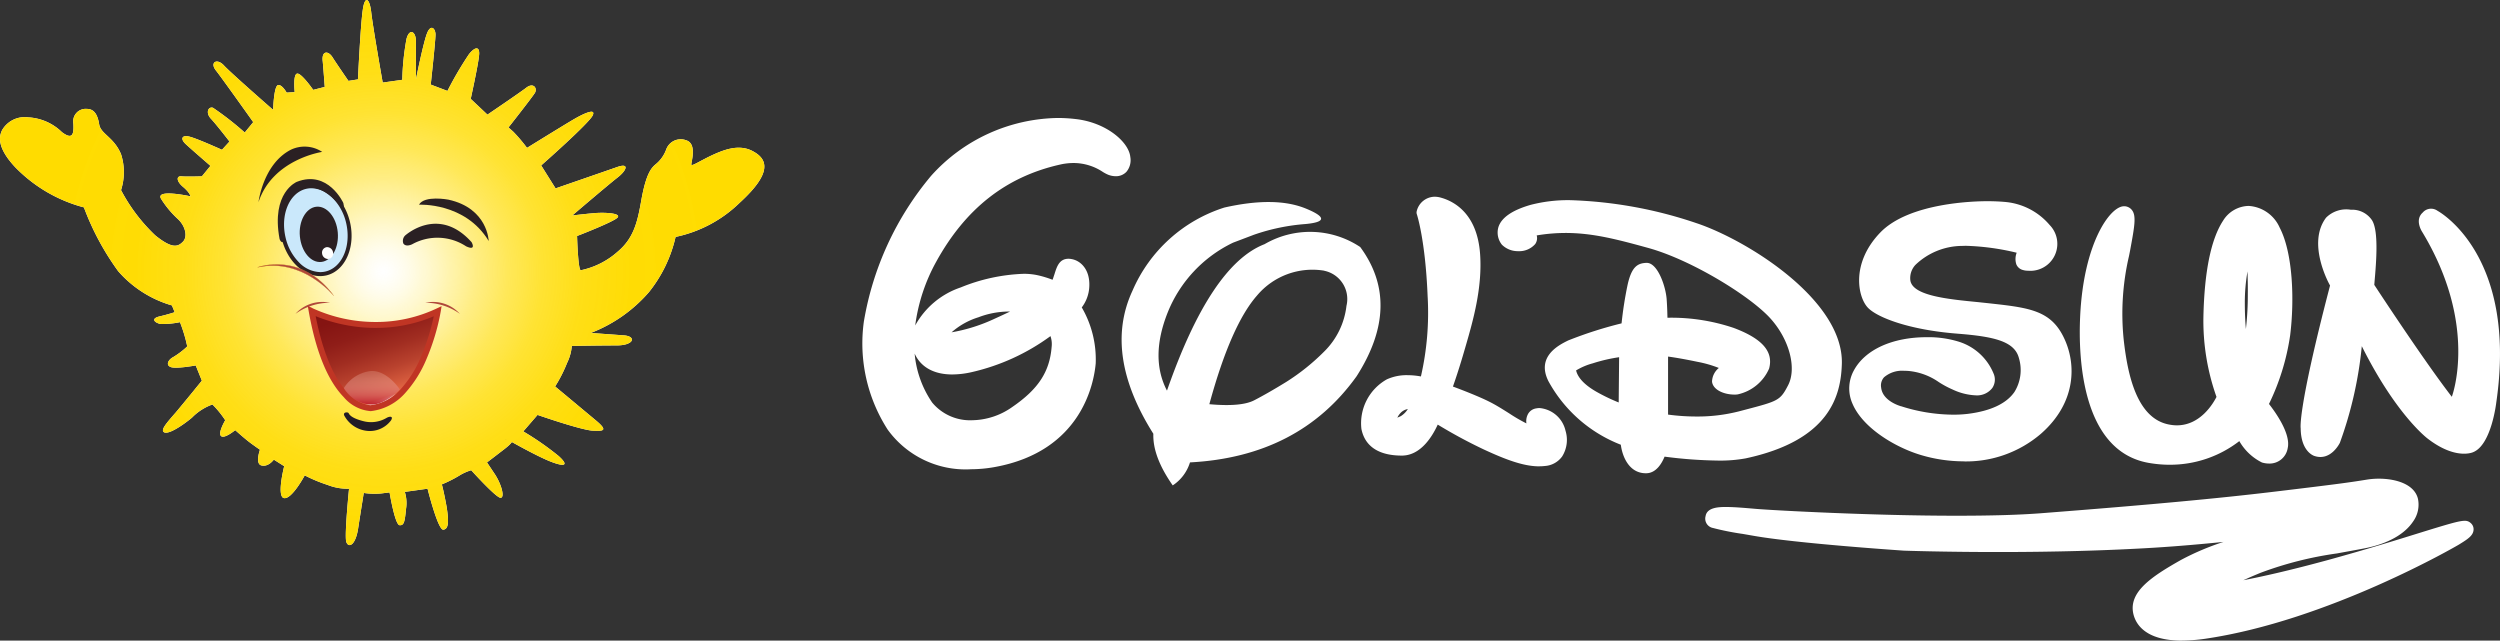 <?xml version="1.0" encoding="UTF-8"?>
<svg xmlns="http://www.w3.org/2000/svg" xmlns:xlink="http://www.w3.org/1999/xlink" width="299.187" height="76.667" viewBox="0 0 299.187 76.667">
  <rect x="0" y="0" width="299.187" height="76.667" fill="#333333" stroke="none"/>
  <defs>
    <style> .cls-1 { fill: none; } .cls-2, .cls-3 { fill: #fff; } .cls-3, .cls-6, .cls-9 { fill-rule: evenodd; } .cls-4 { fill: url(#radial-gradient); } .cls-5 { fill: #221b26; } .cls-6, .cls-8 { fill: #2a2023; } .cls-7 { fill: #cae8fb; } .cls-184, .cls-9 { fill: #b0483b; } .cls-10 { fill: #c67427; } .cls-11 { clip-path: url(#clip-path); } .cls-12 { fill: #2b1f23; } .cls-13 { fill: #2b2023; } .cls-14 { fill: #2c2023; } .cls-15 { fill: #2d2122; } .cls-16 { fill: #2f2123; } .cls-17 { fill: #302222; } .cls-18 { fill: #312222; } .cls-19 { fill: #322222; } .cls-20 { fill: #322; } .cls-21 { fill: #332221; } .cls-22 { fill: #342222; } .cls-23 { fill: #352221; } .cls-24 { fill: #372222; } .cls-25 { fill: #382222; } .cls-26 { fill: #392321; } .cls-27 { fill: #3a2321; } .cls-28 { fill: #3b2321; } .cls-29 { fill: #3c2221; } .cls-30 { fill: #3d2322; } .cls-31 { fill: #3e2322; } .cls-32 { fill: #3f2322; } .cls-33 { fill: #402321; } .cls-34 { fill: #412421; } .cls-35 { fill: #432421; } .cls-36 { fill: #442521; } .cls-37 { fill: #452522; } .cls-38 { fill: #462522; } .cls-39 { fill: #472421; } .cls-40 { fill: #492522; } .cls-41 { fill: #4a2520; } .cls-42 { fill: #4a2620; } .cls-43 { fill: #4b2620; } .cls-44 { fill: #4d2620; } .cls-45 { fill: #4e2620; } .cls-46 { fill: #502621; } .cls-47 { fill: #512620; } .cls-48 { fill: #532520; } .cls-49 { fill: #54251f; } .cls-50 { fill: #55251e; } .cls-51 { fill: #57251f; } .cls-52 { fill: #592620; } .cls-53 { fill: #5a251f; } .cls-54 { fill: #5c261f; } .cls-55 { fill: #5e271f; } .cls-56 { fill: #5f271f; } .cls-57 { fill: #61271f; } .cls-58 { fill: #62271f; } .cls-59 { fill: #63271f; } .cls-60 { fill: #63281f; } .cls-61 { fill: #65281f; } .cls-62 { fill: #66281f; } .cls-63 { fill: #67271e; } .cls-64 { fill: #68291e; } .cls-65 { fill: #692920; } .cls-66 { fill: #6b281f; } .cls-67 { fill: #6c2920; } .cls-68 { fill: #6d281f; } .cls-69 { fill: #6e291f; } .cls-70 { fill: #6f291f; } .cls-71 { fill: #70291f; } .cls-72 { fill: #72291f; } .cls-73 { fill: #73291f; } .cls-74 { fill: #75291f; } .cls-75 { fill: #76291e; } .cls-76 { fill: #77291e; } .cls-77 { fill: #782a1e; } .cls-78 { fill: #792a1f; } .cls-79 { fill: #7a2a1f; } .cls-80 { fill: #7a2a20; } .cls-81 { fill: #7b2b1f; } .cls-82 { fill: #7d2b1f; } .cls-83 { fill: #7e2b1f; } .cls-84 { fill: #802c20; } .cls-85 { fill: #802b1f; } .cls-86 { fill: #812c21; } .cls-87 { fill: #822c20; } .cls-88 { fill: #832c20; } .cls-89 { fill: #852c20; } .cls-90 { fill: #862d20; } .cls-91 { fill: #872c21; } .cls-92 { fill: #882d21; } .cls-93 { fill: #882d20; } .cls-94 { fill: #8a2d21; } .cls-95 { fill: #8b2e20; } .cls-96 { fill: #8b2d1f; } .cls-97 { fill: #8d2e20; } .cls-98 { fill: #8d2e21; } .cls-99 { fill: #8f2f21; } .cls-100 { fill: #8f2f22; } .cls-101 { fill: #902e22; } .cls-102 { fill: #922e21; } .cls-103 { fill: #932f22; } .cls-104 { fill: #952f22; } .cls-105 { fill: #953022; } .cls-106 { fill: #973022; } .cls-107 { fill: #983022; } .cls-108 { fill: #992f22; } .cls-109 { fill: #9a3022; } .cls-110 { fill: #9b3021; } .cls-111 { fill: #9c3122; } .cls-112 { fill: #9e3023; } .cls-113 { fill: #9f3122; } .cls-114 { fill: #a13123; } .cls-115 { fill: #a23023; } .cls-116 { fill: #a23122; } .cls-117 { fill: #a33122; } .cls-118 { fill: #a43124; } .cls-119 { fill: #a53124; } .cls-120 { fill: #a53024; } .cls-121 { fill: #a73224; } .cls-122 { fill: #a93224; } .cls-123 { fill: #ab3124; } .cls-124 { fill: #ac3124; } .cls-125 { fill: #ad3224; } .cls-126 { fill: #ae3224; } .cls-127 { fill: #af3224; } .cls-128 { fill: #b03224; } .cls-129 { fill: #b13224; } .cls-130 { fill: #b23425; } .cls-131 { fill: #b23424; } .cls-132 { fill: #b43423; } .cls-133 { fill: #b53523; } .cls-134 { fill: #b63624; } .cls-135 { fill: #b73524; } .cls-136 { fill: #b83524; } .cls-137 { fill: #ba3525; } .cls-138 { fill: #bb3624; } .cls-139 { fill: #bd3624; } .cls-140 { fill: #be3624; } .cls-141 { fill: #c03524; } .cls-142 { fill: #c13524; } .cls-143 { fill: #c23425; } .cls-144 { fill: #c33425; } .cls-145 { fill: #c33524; } .cls-146 { fill: #c43524; } .cls-147 { fill: #c53524; } .cls-148 { fill: #c63524; } .cls-149 { fill: #c73624; } .cls-150 { fill: #c93724; } .cls-151 { fill: #c93624; } .cls-152 { fill: #ca3724; } .cls-153 { fill: #cc3624; } .cls-154 { fill: #cd3524; } .cls-155 { fill: #ce3524; } .cls-156 { fill: #cf3625; } .cls-157 { fill: #d03524; } .cls-158 { fill: #d03424; } .cls-159 { fill: #d13424; } .cls-160 { fill: #d23524; } .cls-161 { fill: #d43523; } .cls-162 { fill: #d63523; } .cls-163 { fill: #d63524; } .cls-164 { fill: #d83623; } .cls-165 { fill: #d93623; } .cls-166 { fill: #d93722; } .cls-167 { fill: #db3822; } .cls-168 { fill: #dc3822; } .cls-169 { fill: #df3721; } .cls-170 { fill: #e03721; } .cls-171 { fill: #e13622; } .cls-172 { fill: #e33622; } .cls-173 { fill: #e33624; } .cls-174 { fill: #e33723; } .cls-175 { fill: #e43724; } .cls-176 { fill: #e53724; } .cls-177 { fill: #e53725; } .cls-178 { fill: #e53825; } .cls-179 { fill: #e53a28; } .cls-180 { fill: #e95b4e; } .cls-181 { fill: #ef817f; } .cls-182 { fill: #f39f9e; } .cls-183 { fill: #f4b4b4; } .cls-185 { fill: #1d1d1b; } .cls-186 { fill: url(#linear-gradient); } .cls-187 { fill: url(#linear-gradient-2); } </style>
    <radialGradient id="radial-gradient" cx="0.5" cy="0.5" r="0.609" gradientTransform="translate(0.143) scale(0.713 1)" gradientUnits="objectBoundingBox">
      <stop offset="0" stop-color="#fff" stop-opacity="0.2"></stop>
      <stop offset="0.038" stop-color="#fffadf" stop-opacity="0.298"></stop>
      <stop offset="0.111" stop-color="#fff3ab" stop-opacity="0.463"></stop>
      <stop offset="0.191" stop-color="#ffed7d" stop-opacity="0.608"></stop>
      <stop offset="0.276" stop-color="#ffe756" stop-opacity="0.729"></stop>
      <stop offset="0.368" stop-color="#ffe336" stop-opacity="0.827"></stop>
      <stop offset="0.47" stop-color="#ffe01e" stop-opacity="0.906"></stop>
      <stop offset="0.588" stop-color="#ffdd0d" stop-opacity="0.961"></stop>
      <stop offset="0.735" stop-color="#ffdc02" stop-opacity="0.992"></stop>
      <stop offset="1" stop-color="#ffdc00"></stop>
    </radialGradient>
    <clipPath id="clip-path">
      <path id="Intersección_2" data-name="Intersección 2" class="cls-1" d="M0,.076,15.408,0A16.727,16.727,0,0,1,7.825,1.781,18.673,18.673,0,0,1,0,.076Z"></path>
    </clipPath>
    <linearGradient id="linear-gradient" x1="0.791" y1="0.806" x2="0.324" y2="-0.243" gradientUnits="objectBoundingBox">
      <stop offset="0" stop-color="#fff"></stop>
      <stop offset="0.029" stop-color="#e66946"></stop>
      <stop offset="0.084" stop-color="#d95e3f"></stop>
      <stop offset="0.245" stop-color="#b9422e"></stop>
      <stop offset="0.414" stop-color="#a12d21"></stop>
      <stop offset="0.59" stop-color="#8f1d18"></stop>
      <stop offset="0.778" stop-color="#851412"></stop>
      <stop offset="1" stop-color="#821211"></stop>
    </linearGradient>
    <linearGradient id="linear-gradient-2" x1="0.5" x2="0.5" y2="1" gradientUnits="objectBoundingBox">
      <stop offset="0" stop-color="#fbd8c9" stop-opacity="0.2"></stop>
      <stop offset="0.142" stop-color="#f5c7ba" stop-opacity="0.267"></stop>
      <stop offset="0.397" stop-color="#e79b94" stop-opacity="0.451"></stop>
      <stop offset="0.735" stop-color="#d05457" stop-opacity="0.741"></stop>
      <stop offset="1" stop-color="#bd1622"></stop>
    </linearGradient>
  </defs>
  <g id="logo" transform="translate(-76 -475.339)">
    <g id="Grupo_4564" data-name="Grupo 4564" transform="translate(179.227 489.458)">
      <g id="Grupo_4557" data-name="Grupo 4557" transform="translate(0 0)">
        <path id="Trazado_5903" data-name="Trazado 5903" class="cls-2" d="M273.1,542.586a11.509,11.509,0,0,1-9.861-4.765,19.082,19.082,0,0,1-2.842-12.907,36.512,36.512,0,0,1,8.053-17.456,20.763,20.763,0,0,1,15.213-6.919,18.466,18.466,0,0,1,2.077.128c3.657.407,6.384,2.739,6.549,4.561a2.159,2.159,0,0,1-.471,1.758,1.717,1.717,0,0,1-1.287.523,2.547,2.547,0,0,1-.9-.178,4.692,4.692,0,0,1-.65-.345,6.338,6.338,0,0,0-3.453-1.057,7.347,7.347,0,0,0-1.707.2c-6.434,1.465-11.263,5.262-14.767,11.62a21.483,21.483,0,0,0-2.51,7.619,9.754,9.754,0,0,1,5.44-4.548,21.852,21.852,0,0,1,7.518-1.631,7.653,7.653,0,0,1,1.733.178,12.272,12.272,0,0,1,1.745.535c.038-.1.089-.229.14-.4l.09-.267c.28-.9.573-1.848,1.681-1.848a1.9,1.9,0,0,1,.37.039c1.134.2,2.23,1.312,2.115,3.325a4.416,4.416,0,0,1-.9,2.459,12.39,12.39,0,0,1,1.669,6.7c-.216,2.434-1.732,10.512-12.066,12.4a16.2,16.2,0,0,1-2.969.267Zm-6.625-13.862h0a12.244,12.244,0,0,0,2.1,5.873,5.9,5.9,0,0,0,4.778,2.115,8.5,8.5,0,0,0,4.817-1.592c3.1-2.128,4.459-4.2,4.7-7.174a2.868,2.868,0,0,0-.14-1.3,25.5,25.5,0,0,1-9.416,4.306,10.649,10.649,0,0,1-2.344.281c-2.192,0-3.772-.88-4.5-2.51Zm11.251-5.021h0a10.337,10.337,0,0,0-3.619.688,8.724,8.724,0,0,0-3.211,1.8,20.24,20.24,0,0,0,5.211-1.656c.74-.332,1.326-.612,1.784-.829Z" transform="translate(-260.243 -500.539)"></path>
      </g>
      <g id="Grupo_4558" data-name="Grupo 4558" transform="translate(59.633 9.429)">
        <path id="Trazado_5904" data-name="Trazado 5904" class="cls-2" d="M388.03,549.63c-1.9,0-4.039-.816-6.651-2.026a59.1,59.1,0,0,1-5.5-2.969c-.6,1.312-1.988,3.708-4.294,3.708-3.5,0-4.561-1.746-4.842-3.2a6.026,6.026,0,0,1,3.046-5.925,5.717,5.717,0,0,1,2.459-.5,9.154,9.154,0,0,1,1.618.153,34.171,34.171,0,0,0,.8-9.658c-.268-6.651-1.275-9.722-1.287-9.748a.65.65,0,0,1-.013-.382,2.242,2.242,0,0,1,2.14-1.72,2.769,2.769,0,0,1,.765.115c1.593.446,4.332,1.924,4.676,6.727.293,4.039-.854,8.027-1.694,10.932l-.179.612c-.561,1.949-1.083,3.5-1.376,4.332,1.07.395,3.173,1.211,4.37,1.822.727.357,1.555.879,2.345,1.376a19.732,19.732,0,0,0,2.077,1.211,1.8,1.8,0,0,1,.2-1.134,1.338,1.338,0,0,1,.981-.663,2.088,2.088,0,0,1,.4-.038,3.5,3.5,0,0,1,3.1,2.714,3.718,3.718,0,0,1-.408,3.083,2.766,2.766,0,0,1-2.051,1.134,5.777,5.777,0,0,1-.676.039Zm-15.735-6.855h0a1.557,1.557,0,0,0-.918.522,2.017,2.017,0,0,0-.331.51c.1-.051.229-.1.4-.179a2.566,2.566,0,0,0,.854-.853Z" transform="translate(-366.678 -517.368)"></path>
      </g>
      <g id="Grupo_4559" data-name="Grupo 4559" transform="translate(75.998 9.837)">
        <path id="Trazado_5905" data-name="Trazado 5905" class="cls-2" d="M413.641,550.778c-2.038,0-2.828-2.026-3.007-3.415a16.784,16.784,0,0,1-8.651-7.581c-1.529-3.007,1.3-4.383,2.37-4.906a48.661,48.661,0,0,1,6.371-2.038,45.671,45.671,0,0,1,.713-4.575c.472-2.166,1.172-2.612,2.217-2.663h.089c1.313,0,2.294,2.867,2.383,4.435.064.917.076,1.643.089,2.127h.2a23.368,23.368,0,0,1,7.734,1.224c3.428,1.286,4.778,2.841,4.23,4.867a5.331,5.331,0,0,1-3.746,3.083,2.1,2.1,0,0,1-.407.026c-1.2,0-2.549-.535-2.676-1.542a2.19,2.19,0,0,1,.815-1.644,13.742,13.742,0,0,0-2.51-.726c-1.707-.357-2.879-.548-3.567-.637v6.944a25.6,25.6,0,0,0,3.363.229,20.031,20.031,0,0,0,5.1-.611l.726-.191c3.988-1.045,4.23-1.109,5.173-2.931,1.058-2.026.166-5.453-2.077-7.963-2.357-2.65-9.4-7.008-14.6-8.461-3.925-1.083-6.741-1.809-9.977-1.809a21,21,0,0,0-3.427.293.079.079,0,0,0,.012.051,1.23,1.23,0,0,1-.191.981,2.537,2.537,0,0,1-2.026.854,2.7,2.7,0,0,1-1.924-.739l-.038-.038a2.319,2.319,0,0,1-.42-2.09c.356-1.147,1.656-2.039,3.86-2.676a17.86,17.86,0,0,1,4.766-.56,51.783,51.783,0,0,1,15.047,2.739c6,1.988,17.66,9.187,17.431,16.857-.115,3.81-1.44,9.136-11.493,11.3a16.86,16.86,0,0,1-3.313.267h0a53.435,53.435,0,0,1-6.409-.471c-.318.777-.994,1.975-2.191,1.988Zm-3.21-13.889h0a19.283,19.283,0,0,0-3.135.727,7.738,7.738,0,0,0-2.013.853c.14.625.688,1.58,2.536,2.612a22.1,22.1,0,0,0,2.561,1.224Z" transform="translate(-395.888 -518.096)"></path>
      </g>
      <g id="Grupo_4560" data-name="Grupo 4560" transform="translate(118.082 9.951)">
        <path id="Trazado_5906" data-name="Trazado 5906" class="cls-2" d="M484.678,549.441a17.918,17.918,0,0,1-5.173-.778c-3.058-.93-6.893-3.236-8.116-6.115a4.492,4.492,0,0,1,.178-4.014c1.351-2.472,4.613-3.95,8.716-3.95a12.248,12.248,0,0,1,3.86.548,6.612,6.612,0,0,1,4.128,3.8,1.794,1.794,0,0,1-.152,1.733,2.3,2.3,0,0,1-1.975.879,7.192,7.192,0,0,1-2.778-.7,11.4,11.4,0,0,1-1.669-.9,7.551,7.551,0,0,0-3.313-1.287,5.722,5.722,0,0,0-.8-.051,3.319,3.319,0,0,0-2.421.777,1.461,1.461,0,0,0-.344,1.236c.179,1.631,2.307,2.2,2.332,2.217s.038.013.064.013a20.737,20.737,0,0,0,6.167,1.006,14.177,14.177,0,0,0,1.835-.1c2.713-.344,4.574-1.223,5.542-2.6a4.966,4.966,0,0,0,.548-4.065c-.522-2.026-2.994-2.586-7.377-2.93-5.709-.446-9.531-1.911-10.678-3.084-1.223-1.248-2.089-5.3,1.427-8.982,3.428-3.606,11.3-3.785,12.844-3.785.828,0,1.605.039,2.242.1a7.893,7.893,0,0,1,5.224,2.753,3.229,3.229,0,0,1-2.612,5.466,1.918,1.918,0,0,1-.56-.077,1.159,1.159,0,0,1-.816-.675,2.044,2.044,0,0,1,.038-1.4,29.072,29.072,0,0,0-6.052-.828c-.2,0-.408.013-.611.013a8.15,8.15,0,0,0-5.441,2.255,2.312,2.312,0,0,0-.624,1.86c.254,1.835,4.434,2.256,8.116,2.612.6.064,1.2.128,1.771.191,4.536.5,6.982.9,8.5,4.091,1.478,3.07,1.529,7.708-2.753,11.467a13.769,13.769,0,0,1-9.263,3.313Z" transform="translate(-471.001 -518.3)"></path>
      </g>
      <g id="Grupo_4561" data-name="Grupo 4561" transform="translate(145.671 10.525)">
        <path id="Trazado_5907" data-name="Trazado 5907" class="cls-2" d="M531.012,550.3a14.576,14.576,0,0,1-2.549-.229c-8.027-1.427-8.4-12.678-8.18-17.456.395-8.83,3.581-13.251,5.25-13.251h.1a1.189,1.189,0,0,1,.853.459c.536.688.319,1.911-.229,4.867l-.127.637a30.4,30.4,0,0,0-.625,10.079c.459,4.026,1.529,9.441,5.53,10.1a4.67,4.67,0,0,0,.828.076c2.8,0,4.333-2.6,4.74-3.4a27.226,27.226,0,0,1-1.567-9.556c.115-5.428.9-9.3,2.344-11.518a3.679,3.679,0,0,1,3.071-1.784,4.345,4.345,0,0,1,3.708,2.586c1.593,3.046,1.784,8.665,1.261,12.882a27.923,27.923,0,0,1-2.535,8.231c.764.981,2.625,3.555,2.242,5.275a2.2,2.2,0,0,1-2.2,1.86,3.124,3.124,0,0,1-.879-.127,6.408,6.408,0,0,1-2.714-2.561,13.527,13.527,0,0,1-8.32,2.828Zm9.3-23.138h0a21.774,21.774,0,0,0-.319,3.72c0,1.249.051,2.307.128,3.173a35.458,35.458,0,0,0,.229-4.116c.013-1.121-.013-2.038-.038-2.777Z" transform="translate(-520.242 -519.324)"></path>
      </g>
      <g id="Grupo_4562" data-name="Grupo 4562" transform="translate(100.854 43.169)">
        <path id="Trazado_5908" data-name="Trazado 5908" class="cls-2" d="M497.315,596.967c-4.434,0-5.556-2-5.836-3.2-.6-2.637,2.217-4.485,5.683-6.447a31.11,31.11,0,0,1,5.1-2.166c-2.535.255-5.376.51-8.243.688-5.594.344-11.9.522-18.756.522h0c-6.536,0-11.187-.165-11.238-.165-.548-.038-12.869-.867-18.029-1.784l-1.249-.217a32.29,32.29,0,0,1-3.58-.713,1.133,1.133,0,0,1-.879-1.427c.178-1.083,1.72-1.083,2.459-1.083.994,0,2.268.114,3.606.229,2.37.191,13.99.816,23.966.816,4.192,0,7.684-.1,10.372-.319,12.64-.981,20.909-1.746,27.675-2.561,7.53-.9,9.008-1.108,11.047-1.44a8.97,8.97,0,0,1,1.452-.114c1.988,0,4.256.637,4.676,2.42a3.452,3.452,0,0,1-.573,2.689c-1.007,1.529-3.02,2.663-5.683,3.2-1.172.229-2.332.433-3.44.637a42.841,42.841,0,0,0-9.11,2.306c-.79.319-1.491.625-2.09.9,2.179-.421,5.4-1.134,9.951-2.37,4.74-1.3,8.5-2.472,11.238-3.325,3.262-1.007,4.613-1.415,5.288-1.415a.96.96,0,0,1,.7.242.974.974,0,0,1,.369.867c-.063.688-.726,1.1-1.745,1.733-.14.089-15.66,9.148-30.478,11.289a20.14,20.14,0,0,1-2.65.2Z" transform="translate(-440.251 -577.588)"></path>
      </g>
      <g id="Grupo_4563" data-name="Grupo 4563" transform="translate(31.001 10.057)">
        <path id="Trazado_5909" data-name="Trazado 5909" class="cls-2" d="M327.883,519.148a17.85,17.85,0,0,0-11.009,9.964q-3.516,7.568,2.5,17.112c-.063,1.834.714,3.886,2.319,6.179a5.071,5.071,0,0,0,2.064-2.752q13.054-.688,19.941-10.308,5.5-8.6.433-15.468a10.826,10.826,0,0,0-11.442-.344q-6.441,2.484-11.684,17.532-2.064-3.956.09-9.365a15.771,15.771,0,0,1,7.823-8.345l2.484-.943a24.272,24.272,0,0,1,6.193-1.287q3.689-.345.038-1.848t-9.747-.127Zm11.939,7.568a3.454,3.454,0,0,1,2.663,4.2,9.134,9.134,0,0,1-2.7,5.5,25.721,25.721,0,0,1-4.51,3.606c-1.491.918-2.765,1.644-3.823,2.192s-2.854.7-5.377.471q2.581-9.461,5.721-13.022a8.664,8.664,0,0,1,8.028-2.956Z" transform="translate(-315.575 -518.489)"></path>
      </g>
      <path id="Trazado_5910" data-name="Trazado 5910" class="cls-3" d="M570.932,529.123s-2.857-4.98-.472-8.126a3.416,3.416,0,0,1,2.962-.944,2.851,2.851,0,0,1,2.516,1.232c.917,1.389.445,5.793.288,7.758,0,0,5.819,8.912,9.279,13.394,0,0,3.25-8.518-3.564-19.763,0,0-.918-1.389.078-2.28a1.313,1.313,0,0,1,1.782-.21s9.62,5.137,7.025,22.934c0,0-.577,5.085-2.778,5.95,0,0-2.044.97-5.4-1.6,0,0-3.748-2.752-7.916-11.087a47,47,0,0,1-2.622,11.559s-1.075,2.255-3.066,1.573c0,0-1.6-.472-1.625-3.3C567.42,546.213,567,544.168,570.932,529.123Z" transform="translate(-395.311 -509.07)"></path>
    </g>
    <g id="Grupo_4571" data-name="Grupo 4571" transform="translate(76 475.339)">
      <path id="Trazado_5911" data-name="Trazado 5911" class="cls-2" d="M95.314,499.192A11.657,11.657,0,0,0,97.2,501.47c1.025.9,1.266,2.216.7,2.786s-1.2.962-3.317-.747a20.705,20.705,0,0,1-4.1-5.419,6.973,6.973,0,0,0,0-4.3c-.836-2.013-2.393-2.405-2.608-3.532-.177-1.14-.57-1.886-1.494-1.886a1.5,1.5,0,0,0-1.6,1.76c.063,1.2-.05,2.013-1.367,1.025a6.238,6.238,0,0,0-4.039-1.772,3.124,3.124,0,0,0-3.14,1.557c-.215.506-.848,1.823,1.608,4.431a17.782,17.782,0,0,0,8.2,4.785,31.832,31.832,0,0,0,4.1,7.634,13.507,13.507,0,0,0,6.432,4.1l.329.81s-.785.266-1.823.507c-1.076.266-.57.747.114.9a9.964,9.964,0,0,0,2.342-.215,18.265,18.265,0,0,1,.684,2.1l.19.8a9.575,9.575,0,0,1-1.658,1.266c-.633.33-.924.95-.355,1.19.57.279,3.026-.177,3.026-.177l.734,1.823s-1.937,2.393-3.127,3.811c-1.2,1.367-1.9,2.177-1.33,2.392.57.178,2.064-.785,3.266-1.772a6.471,6.471,0,0,1,2.456-1.583,11.788,11.788,0,0,1,1.532,1.886s-.9,1.519-.506,1.886c.38.392,1.7-.7,1.7-.7s1.14,1.026,1.823,1.532,1.14.811,1.14.811-.62,1.709.19,1.886c.823.2,1.468-.7,1.468-.7l1.241.785s-.95,3.71,0,3.823,2.456-2.722,2.456-2.722a17.746,17.746,0,0,0,2.735,1.139,6.448,6.448,0,0,0,2.57.456s-.569,5.621-.329,6.368c.266.747,1.076.455,1.405-1.532.3-1.937.684-4.33.684-4.33a8.652,8.652,0,0,0,2.064.063l1.025-.127s.633,3.836,1.19,3.925c.57.063.633-.506.785-1.975a4.455,4.455,0,0,0-.152-2.013l2.722-.38s1.253,4.988,1.886,4.9c.633-.063.684-.924.393-2.747-.329-1.823-.57-2.671-.57-2.671A14.789,14.789,0,0,0,131,532.235a5.863,5.863,0,0,1,1.393-.621s2.912,3.229,3.482,3.292.177-1.532-.633-2.785l-.962-1.443s.823-.62,1.835-1.405c1.013-.747,1.14-1.038,1.14-1.038s3.013,1.7,4.608,2.33,2.33.57,1.013-.633a34.7,34.7,0,0,0-4.254-2.963l1.709-1.975s5.241,1.823,6.621,1.886c1.405.089,1.76-.063.329-1.253l-4.849-4.038a16.748,16.748,0,0,0,1.431-2.811,5.63,5.63,0,0,0,.569-2.038s3.292-.063,5.356-.063c2.1,0,2.393-1.076.9-1.2-1.532-.114-3.988-.291-3.988-.291a17.549,17.549,0,0,0,6.951-4.874,16.34,16.34,0,0,0,3.2-6.621,15.557,15.557,0,0,0,7.685-4.1c3.925-3.583,3.3-5.179,1.658-6.1-1.658-.962-3.469-.266-4.963.418-1.532.722-2.405,1.342-2.494,1.139-.063-.177.722-2.456-.57-2.9a1.847,1.847,0,0,0-2.456,1.127,4.1,4.1,0,0,1-1.3,1.772c-.519.443-1.076,1.19-1.6,3.912-.481,2.735-.861,4.8-2.9,6.507a9.536,9.536,0,0,1-4.406,2.216c-.329,0-.443-4.1-.443-4.1s4.431-1.709,4.849-2.215c.443-.519-1.558-.633-2.823-.519s-2.6.278-2.6.278,4.216-3.6,5.356-4.495c1.139-.861,1.532-1.823.063-1.317-1.443.507-7.419,2.57-7.419,2.57l-1.722-2.748s5.811-5.115,6.178-6.013c.38-.874-1.114-.177-2.19.443s-5.685,3.469-5.685,3.469a19.3,19.3,0,0,0-1.646-1.937l-.57-.506s2.836-3.6,3.178-4.165c.291-.57-.215-1.253-1.076-.57-.9.684-4.621,3.2-4.621,3.2l-2-1.886s.874-3.975.988-5.115c.152-1.114-.367-1.253-1.19-.24a42.376,42.376,0,0,0-2.583,4.405l-2-.76s.57-5.229.57-5.975-.57-1.317-1.026-.127-1.317,5.482-1.317,5.482v-4.558c0-1.19-.772-1.607-1.127-.291a30.462,30.462,0,0,0-.506,4.9l-2.342.329s-1.2-6.761-1.38-8.47c-.2-1.671-.773-2-1.013-.177-.266,1.835-.57,8.267-.57,8.267l-1.139.178s-1.469-2.127-1.937-2.874c-.519-.772-1.291-.722-1.14.532.114,1.291.241,3.064.241,3.064l-1.38.354s-1.355-1.95-1.886-1.95c-.57,0-.329,2.216-.329,2.216l-.962.063s-.57-1.013-1.038-.9c-.506.152-.582,2.963-.582,2.963s-5.115-4.456-5.925-5.355c-.835-.861-1.7-.3-.886.684.8,1.025,4.431,6.14,4.431,6.14L105.29,491.2a36.456,36.456,0,0,0-3.8-2.962c-.545-.178-.937.57-.24,1.317s2.215,2.722,2.215,2.722l-.9.988s-2.912-1.317-3.836-1.558c-.962-.266-1.19.241-.506.874s2.963,2.607,2.963,2.607l-1.026,1.254s-1.823.063-2.443,0-.633.569.178,1.253c.835.7.9,1.139.9,1.139s-4.368-.962-3.482.355Z" transform="translate(-76 -475.339)"></path>
      <g id="Grupo_4565" data-name="Grupo 4565">
        <path id="Trazado_5912" data-name="Trazado 5912" class="cls-4" d="M95.314,499.192A11.657,11.657,0,0,0,97.2,501.47c1.025.9,1.266,2.216.7,2.786s-1.2.962-3.317-.747a20.705,20.705,0,0,1-4.1-5.419,6.973,6.973,0,0,0,0-4.3c-.836-2.013-2.393-2.405-2.608-3.532-.177-1.14-.57-1.886-1.494-1.886a1.5,1.5,0,0,0-1.6,1.76c.063,1.2-.05,2.013-1.367,1.025a6.238,6.238,0,0,0-4.039-1.772,3.124,3.124,0,0,0-3.14,1.557c-.215.506-.848,1.823,1.608,4.431a17.782,17.782,0,0,0,8.2,4.785,31.832,31.832,0,0,0,4.1,7.634,13.507,13.507,0,0,0,6.432,4.1l.329.81s-.785.266-1.823.507c-1.076.266-.57.747.114.9a9.964,9.964,0,0,0,2.342-.215,18.265,18.265,0,0,1,.684,2.1l.19.8a9.575,9.575,0,0,1-1.658,1.266c-.633.33-.924.95-.355,1.19.57.279,3.026-.177,3.026-.177l.734,1.823s-1.937,2.393-3.127,3.811c-1.2,1.367-1.9,2.177-1.33,2.392.57.178,2.064-.785,3.266-1.772a6.471,6.471,0,0,1,2.456-1.583,11.788,11.788,0,0,1,1.532,1.886s-.9,1.519-.506,1.886c.38.392,1.7-.7,1.7-.7s1.14,1.026,1.823,1.532,1.14.811,1.14.811-.62,1.709.19,1.886c.823.2,1.468-.7,1.468-.7l1.241.785s-.95,3.71,0,3.823,2.456-2.722,2.456-2.722a17.746,17.746,0,0,0,2.735,1.139,6.448,6.448,0,0,0,2.57.456s-.569,5.621-.329,6.368c.266.747,1.076.455,1.405-1.532.3-1.937.684-4.33.684-4.33a8.652,8.652,0,0,0,2.064.063l1.025-.127s.633,3.836,1.19,3.925c.57.063.633-.506.785-1.975a4.455,4.455,0,0,0-.152-2.013l2.722-.38s1.253,4.988,1.886,4.9c.633-.063.684-.924.393-2.747-.329-1.823-.57-2.671-.57-2.671A14.789,14.789,0,0,0,131,532.235a5.863,5.863,0,0,1,1.393-.621s2.912,3.229,3.482,3.292.177-1.532-.633-2.785l-.962-1.443s.823-.62,1.835-1.405c1.013-.747,1.14-1.038,1.14-1.038s3.013,1.7,4.608,2.33,2.33.57,1.013-.633a34.7,34.7,0,0,0-4.254-2.963l1.709-1.975s5.241,1.823,6.621,1.886c1.405.089,1.76-.063.329-1.253l-4.849-4.038a16.748,16.748,0,0,0,1.431-2.811,5.63,5.63,0,0,0,.569-2.038s3.292-.063,5.356-.063c2.1,0,2.393-1.076.9-1.2-1.532-.114-3.988-.291-3.988-.291a17.549,17.549,0,0,0,6.951-4.874,16.34,16.34,0,0,0,3.2-6.621,15.557,15.557,0,0,0,7.685-4.1c3.925-3.583,3.3-5.179,1.658-6.1-1.658-.962-3.469-.266-4.963.418-1.532.722-2.405,1.342-2.494,1.139-.063-.177.722-2.456-.57-2.9a1.847,1.847,0,0,0-2.456,1.127,4.1,4.1,0,0,1-1.3,1.772c-.519.443-1.076,1.19-1.6,3.912-.481,2.735-.861,4.8-2.9,6.507a9.536,9.536,0,0,1-4.406,2.216c-.329,0-.443-4.1-.443-4.1s4.431-1.709,4.849-2.215c.443-.519-1.558-.633-2.823-.519s-2.6.278-2.6.278,4.216-3.6,5.356-4.495c1.139-.861,1.532-1.823.063-1.317-1.443.507-7.419,2.57-7.419,2.57l-1.722-2.748s5.811-5.115,6.178-6.013c.38-.874-1.114-.177-2.19.443s-5.685,3.469-5.685,3.469a19.3,19.3,0,0,0-1.646-1.937l-.57-.506s2.836-3.6,3.178-4.165c.291-.57-.215-1.253-1.076-.57-.9.684-4.621,3.2-4.621,3.2l-2-1.886s.874-3.975.988-5.115c.152-1.114-.367-1.253-1.19-.24a42.376,42.376,0,0,0-2.583,4.405l-2-.76s.57-5.229.57-5.975-.57-1.317-1.026-.127-1.317,5.482-1.317,5.482v-4.558c0-1.19-.772-1.607-1.127-.291a30.462,30.462,0,0,0-.506,4.9l-2.342.329s-1.2-6.761-1.38-8.47c-.2-1.671-.773-2-1.013-.177-.266,1.835-.57,8.267-.57,8.267l-1.139.178s-1.469-2.127-1.937-2.874c-.519-.772-1.291-.722-1.14.532.114,1.291.241,3.064.241,3.064l-1.38.354s-1.355-1.95-1.886-1.95c-.57,0-.329,2.216-.329,2.216l-.962.063s-.57-1.013-1.038-.9c-.506.152-.582,2.963-.582,2.963s-5.115-4.456-5.925-5.355c-.835-.861-1.7-.3-.886.684.8,1.025,4.431,6.14,4.431,6.14L105.29,491.2a36.456,36.456,0,0,0-3.8-2.962c-.545-.178-.937.57-.24,1.317s2.215,2.722,2.215,2.722l-.9.988s-2.912-1.317-3.836-1.558c-.962-.266-1.19.241-.506.874s2.963,2.607,2.963,2.607l-1.026,1.254s-1.823.063-2.443,0-.633.569.178,1.253c.835.7.9,1.139.9,1.139s-4.368-.962-3.482.355Z" transform="translate(-76 -475.339)"></path>
      </g>
      <g id="Grupo_4570" data-name="Grupo 4570" transform="translate(19.016 4.518)">
        <path id="Trazado_5913" data-name="Trazado 5913" class="cls-5" d="M149.55,563.878a3.5,3.5,0,0,0,2.52,1.735,3.159,3.159,0,0,0,3.038-1.24c.317-.532-.2-.494-.557-.278a3.638,3.638,0,0,1-2.8.367c-1.418-.367-1.633-.773-1.722-.95-.076-.152-.785-.152-.481.367Z" transform="translate(-127.324 -518.589)"></path>
        <path id="Trazado_5914" data-name="Trazado 5914" class="cls-6" d="M162.3,524.562s3.988-3.684,7.976.773c0,0,.633,1.089-.658.494a6.241,6.241,0,0,0-6.457-.24s-.747.38-1.051-.1a.9.9,0,0,1,.19-.924Z" transform="translate(-132.857 -500.872)"></path>
        <path id="Trazado_5915" data-name="Trazado 5915" class="cls-6" d="M165.495,518.486s5.533-.316,8.343,4.343c0,0-.1-3.925-4.836-4.95,0,0-2.861-.545-3.507.607Z" transform="translate(-134.369 -498.506)"></path>
        <path id="Trazado_5916" data-name="Trazado 5916" class="cls-6" d="M138.837,507.3s-5.925.861-7.621,6.013c0,0,.544-4.558,3.861-6.267a3.813,3.813,0,0,1,3.76.253Z" transform="translate(-119.296 -493.639)"></path>
        <path id="Trazado_5917" data-name="Trazado 5917" class="cls-7" d="M139.087,515.207c2.127-.494,4.393,1.418,5.064,4.279s-.532,5.583-2.658,6.077-4.406-1.418-5.064-4.279.532-5.584,2.659-6.077Z" transform="translate(-121.508 -497.353)"></path>
        <path id="Trazado_5917_-_Contorno" data-name="Trazado 5917 - Contorno" class="cls-8" d="M139.766,514.892c2.058,0,4,1.909,4.616,4.54.687,2.986-.585,5.839-2.836,6.362a3.28,3.28,0,0,1-.737.084c-2.067,0-4.007-1.91-4.612-4.54-.687-2.985.585-5.839,2.836-6.361A3.248,3.248,0,0,1,139.766,514.892ZM140.81,525.4a2.8,2.8,0,0,0,.63-.072c2-.463,3.109-3.062,2.481-5.793a6.275,6.275,0,0,0-1.636-3.022,3.662,3.662,0,0,0-2.518-1.151,2.772,2.772,0,0,0-.626.071c-2,.463-3.109,3.062-2.481,5.793a6.222,6.222,0,0,0,1.627,3.022A3.665,3.665,0,0,0,140.81,525.4Z" transform="translate(-121.508 -497.353)"></path>
        <path id="Trazado_5918" data-name="Trazado 5918" class="cls-6" d="M142,519.488c1.254-.127,2.406,1.24,2.571,3.063s-.709,3.406-1.963,3.545-2.393-1.228-2.57-3.051.722-3.418,1.962-3.557Z" transform="translate(-123.165 -499.266)"></path>
        <path id="Trazado_5919" data-name="Trazado 5919" class="cls-3" d="M145.361,528.125a.729.729,0,0,1,.747.658.646.646,0,0,1-.569.76.731.731,0,0,1-.747-.658.659.659,0,0,1,.57-.76Z" transform="translate(-125.262 -503.067)"></path>
        <path id="Trazado_5920" data-name="Trazado 5920" class="cls-6" d="M136.039,520.636s-.81-4.039,1.81-5.647,5.216,2.177,5.216,2.177.278,0,.114-.709c0,0-1.823-4.013-5.57-2.532,0,0-3.1,1.254-2.064,6.824,0,0,.089.342.317.393,0,0,.228.05.178-.506Z" transform="translate(-121.106 -496.68)"></path>
        <path id="Trazado_5921" data-name="Trazado 5921" class="cls-9" d="M131.058,532.17s5.19-1.95,9.1,3.405c0,0-3.761-4.621-9.1-3.405Z" transform="translate(-119.226 -504.694)"></path>
        <path id="Trazado_5922" data-name="Trazado 5922" class="cls-10" d="M131.031,532.129c.013,0,5.2-1.937,9.116,3.418l-.013.025c-3.9-5.343-9.078-3.406-9.09-3.406Zm9.116,3.431v-.012c.012,0,.012.012,0,.025h-.013Zm-.013.013c-.013-.013-3.748-4.608-9.09-3.406l-.013-.038c5.368-1.2,9.1,3.406,9.116,3.418Zm-9.09-3.418v.012c-.013,0-.013,0-.013-.012a.017.017,0,0,1,0-.025Z" transform="translate(-119.212 -504.678)"></path>
        <g id="Grupo_4567" data-name="Grupo 4567" transform="translate(18.364 32.566)">
          <g id="Grupo_4566" data-name="Grupo 4566" class="cls-11" transform="translate(0 0)">
            <line id="Línea_513" data-name="Línea 513" class="cls-8" x1="0.089" transform="translate(0 12.597)"></line>
            <line id="Línea_514" data-name="Línea 514" class="cls-8" x2="0.089" transform="translate(0 0)"></line>
            <line id="Línea_515" data-name="Línea 515" class="cls-12" x1="0.089" transform="translate(0.064 12.597)"></line>
            <line id="Línea_516" data-name="Línea 516" class="cls-12" x2="0.089" transform="translate(0.064 0)"></line>
            <line id="Línea_517" data-name="Línea 517" class="cls-12" x1="0.089" transform="translate(0.127 12.597)"></line>
            <line id="Línea_518" data-name="Línea 518" class="cls-12" x2="0.089" transform="translate(0.127 0)"></line>
            <line id="Línea_519" data-name="Línea 519" class="cls-13" x1="0.089" transform="translate(0.178 12.597)"></line>
            <line id="Línea_520" data-name="Línea 520" class="cls-13" x2="0.089" transform="translate(0.178 0)"></line>
            <line id="Línea_521" data-name="Línea 521" class="cls-14" x1="0.089" transform="translate(0.241 12.597)"></line>
            <line id="Línea_522" data-name="Línea 522" class="cls-14" x2="0.089" transform="translate(0.241 0)"></line>
            <line id="Línea_523" data-name="Línea 523" class="cls-15" x1="0.089" transform="translate(0.304 12.597)"></line>
            <line id="Línea_524" data-name="Línea 524" class="cls-15" x2="0.089" transform="translate(0.304 0)"></line>
            <line id="Línea_525" data-name="Línea 525" class="cls-15" x1="0.089" transform="translate(0.368 12.597)"></line>
            <line id="Línea_526" data-name="Línea 526" class="cls-15" x2="0.089" transform="translate(0.368 0)"></line>
            <line id="Línea_527" data-name="Línea 527" class="cls-16" x1="0.089" transform="translate(0.418 12.597)"></line>
            <line id="Línea_528" data-name="Línea 528" class="cls-16" x2="0.089" transform="translate(0.418 0)"></line>
            <line id="Línea_529" data-name="Línea 529" class="cls-16" x1="0.089" transform="translate(0.482 12.597)"></line>
            <line id="Línea_530" data-name="Línea 530" class="cls-16" x2="0.089" transform="translate(0.482 0)"></line>
            <line id="Línea_531" data-name="Línea 531" class="cls-17" x1="0.089" transform="translate(0.545 12.597)"></line>
            <line id="Línea_532" data-name="Línea 532" class="cls-17" x2="0.089" transform="translate(0.545 0)"></line>
            <line id="Línea_533" data-name="Línea 533" class="cls-17" x1="0.089" transform="translate(0.608 12.597)"></line>
            <line id="Línea_534" data-name="Línea 534" class="cls-17" x2="0.089" transform="translate(0.608 0)"></line>
            <line id="Línea_535" data-name="Línea 535" class="cls-18" x1="0.089" transform="translate(0.659 12.597)"></line>
            <line id="Línea_536" data-name="Línea 536" class="cls-18" x2="0.089" transform="translate(0.659 0)"></line>
            <line id="Línea_537" data-name="Línea 537" class="cls-19" x1="0.089" transform="translate(0.722 12.597)"></line>
            <line id="Línea_538" data-name="Línea 538" class="cls-19" x2="0.089" transform="translate(0.722 0)"></line>
            <line id="Línea_539" data-name="Línea 539" class="cls-20" x1="0.089" transform="translate(0.785 12.597)"></line>
            <line id="Línea_540" data-name="Línea 540" class="cls-20" x2="0.089" transform="translate(0.785 0)"></line>
            <line id="Línea_541" data-name="Línea 541" class="cls-21" x1="0.089" transform="translate(0.849 12.597)"></line>
            <line id="Línea_542" data-name="Línea 542" class="cls-21" x2="0.089" transform="translate(0.849 0)"></line>
            <line id="Línea_543" data-name="Línea 543" class="cls-22" x1="0.089" transform="translate(0.899 12.597)"></line>
            <line id="Línea_544" data-name="Línea 544" class="cls-22" x2="0.089" transform="translate(0.899 0)"></line>
            <line id="Línea_545" data-name="Línea 545" class="cls-23" x1="0.089" transform="translate(0.963 12.597)"></line>
            <line id="Línea_546" data-name="Línea 546" class="cls-23" x2="0.089" transform="translate(0.963 0)"></line>
            <line id="Línea_547" data-name="Línea 547" class="cls-24" x1="0.089" transform="translate(1.026 12.597)"></line>
            <line id="Línea_548" data-name="Línea 548" class="cls-24" x2="0.089" transform="translate(1.026 0)"></line>
            <line id="Línea_549" data-name="Línea 549" class="cls-24" x1="0.089" transform="translate(1.089 12.597)"></line>
            <line id="Línea_550" data-name="Línea 550" class="cls-24" x2="0.089" transform="translate(1.089 0)"></line>
            <line id="Línea_551" data-name="Línea 551" class="cls-25" x1="0.089" transform="translate(1.14 12.597)"></line>
            <line id="Línea_552" data-name="Línea 552" class="cls-25" x2="0.089" transform="translate(1.14 0)"></line>
            <line id="Línea_553" data-name="Línea 553" class="cls-26" x1="0.089" transform="translate(1.203 12.597)"></line>
            <line id="Línea_554" data-name="Línea 554" class="cls-26" x2="0.089" transform="translate(1.203 0)"></line>
            <line id="Línea_555" data-name="Línea 555" class="cls-27" x1="0.089" transform="translate(1.267 12.597)"></line>
            <line id="Línea_556" data-name="Línea 556" class="cls-27" x2="0.089" transform="translate(1.267 0)"></line>
            <line id="Línea_557" data-name="Línea 557" class="cls-27" x1="0.089" transform="translate(1.33 12.597)"></line>
            <line id="Línea_558" data-name="Línea 558" class="cls-27" x2="0.089" transform="translate(1.33 0)"></line>
            <line id="Línea_559" data-name="Línea 559" class="cls-28" x1="0.101" transform="translate(1.38 12.597)"></line>
            <line id="Línea_560" data-name="Línea 560" class="cls-28" x2="0.101" transform="translate(1.38 0)"></line>
            <line id="Línea_561" data-name="Línea 561" class="cls-29" x1="0.089" transform="translate(1.444 12.597)"></line>
            <line id="Línea_562" data-name="Línea 562" class="cls-29" x2="0.089" transform="translate(1.444 0)"></line>
            <line id="Línea_563" data-name="Línea 563" class="cls-30" x1="0.089" transform="translate(1.507 12.597)"></line>
            <line id="Línea_564" data-name="Línea 564" class="cls-30" x2="0.089" transform="translate(1.507 0)"></line>
            <line id="Línea_565" data-name="Línea 565" class="cls-30" x1="0.089" transform="translate(1.57 12.597)"></line>
            <line id="Línea_566" data-name="Línea 566" class="cls-30" x2="0.089" transform="translate(1.57 0)"></line>
            <line id="Línea_567" data-name="Línea 567" class="cls-31" x1="0.101" transform="translate(1.621 12.597)"></line>
            <line id="Línea_568" data-name="Línea 568" class="cls-31" x2="0.101" transform="translate(1.621 0)"></line>
            <line id="Línea_569" data-name="Línea 569" class="cls-32" x1="0.089" transform="translate(1.684 12.597)"></line>
            <line id="Línea_570" data-name="Línea 570" class="cls-32" x2="0.089" transform="translate(1.684 0)"></line>
            <line id="Línea_571" data-name="Línea 571" class="cls-33" x1="0.089" transform="translate(1.748 12.597)"></line>
            <line id="Línea_572" data-name="Línea 572" class="cls-33" x2="0.089" transform="translate(1.748 0)"></line>
            <line id="Línea_573" data-name="Línea 573" class="cls-33" x1="0.089" transform="translate(1.811 12.597)"></line>
            <line id="Línea_574" data-name="Línea 574" class="cls-33" x2="0.089" transform="translate(1.811 0)"></line>
            <line id="Línea_575" data-name="Línea 575" class="cls-34" x1="0.101" transform="translate(1.862 12.597)"></line>
            <line id="Línea_576" data-name="Línea 576" class="cls-34" x2="0.101" transform="translate(1.862 0)"></line>
            <line id="Línea_577" data-name="Línea 577" class="cls-35" x1="0.089" transform="translate(1.925 12.597)"></line>
            <line id="Línea_578" data-name="Línea 578" class="cls-35" x2="0.089" transform="translate(1.925 0)"></line>
            <line id="Línea_579" data-name="Línea 579" class="cls-36" x1="0.089" transform="translate(1.988 12.597)"></line>
            <line id="Línea_580" data-name="Línea 580" class="cls-36" x2="0.089" transform="translate(1.988 0)"></line>
            <line id="Línea_581" data-name="Línea 581" class="cls-36" x1="0.089" transform="translate(2.051 12.597)"></line>
            <line id="Línea_582" data-name="Línea 582" class="cls-36" x2="0.089" transform="translate(2.051 0)"></line>
            <line id="Línea_583" data-name="Línea 583" class="cls-37" x1="0.101" transform="translate(2.102 12.597)"></line>
            <line id="Línea_584" data-name="Línea 584" class="cls-37" x2="0.101" transform="translate(2.102 0)"></line>
            <line id="Línea_585" data-name="Línea 585" class="cls-38" x1="0.089" transform="translate(2.165 12.597)"></line>
            <line id="Línea_586" data-name="Línea 586" class="cls-38" x2="0.089" transform="translate(2.165 0)"></line>
            <line id="Línea_587" data-name="Línea 587" class="cls-38" x1="0.089" transform="translate(2.229 12.597)"></line>
            <line id="Línea_588" data-name="Línea 588" class="cls-38" x2="0.089" transform="translate(2.229 0)"></line>
            <line id="Línea_589" data-name="Línea 589" class="cls-39" x1="0.089" transform="translate(2.292 12.597)"></line>
            <line id="Línea_590" data-name="Línea 590" class="cls-39" x2="0.089" transform="translate(2.292 0)"></line>
            <line id="Línea_591" data-name="Línea 591" class="cls-40" x1="0.101" transform="translate(2.343 12.597)"></line>
            <line id="Línea_592" data-name="Línea 592" class="cls-40" x2="0.101" transform="translate(2.343 0)"></line>
            <line id="Línea_593" data-name="Línea 593" class="cls-41" x1="0.089" transform="translate(2.406 12.597)"></line>
            <line id="Línea_594" data-name="Línea 594" class="cls-41" x2="0.089" transform="translate(2.406 0)"></line>
            <line id="Línea_595" data-name="Línea 595" class="cls-42" x1="0.089" transform="translate(2.469 12.597)"></line>
            <line id="Línea_596" data-name="Línea 596" class="cls-42" x2="0.089" transform="translate(2.469 0)"></line>
            <line id="Línea_597" data-name="Línea 597" class="cls-43" x1="0.089" transform="translate(2.533 12.597)"></line>
            <line id="Línea_598" data-name="Línea 598" class="cls-43" x2="0.089" transform="translate(2.533 0)"></line>
            <line id="Línea_599" data-name="Línea 599" class="cls-44" x1="0.101" transform="translate(2.583 12.597)"></line>
            <line id="Línea_600" data-name="Línea 600" class="cls-44" x2="0.101" transform="translate(2.583 0)"></line>
            <line id="Línea_601" data-name="Línea 601" class="cls-45" x1="0.089" transform="translate(2.646 12.597)"></line>
            <line id="Línea_602" data-name="Línea 602" class="cls-45" x2="0.089" transform="translate(2.646 0)"></line>
            <line id="Línea_603" data-name="Línea 603" class="cls-45" x1="0.089" transform="translate(2.71 12.597)"></line>
            <line id="Línea_604" data-name="Línea 604" class="cls-45" x2="0.089" transform="translate(2.71 0)"></line>
            <line id="Línea_605" data-name="Línea 605" class="cls-46" x1="0.089" transform="translate(2.773 12.597)"></line>
            <line id="Línea_606" data-name="Línea 606" class="cls-46" x2="0.089" transform="translate(2.773 0)"></line>
            <line id="Línea_607" data-name="Línea 607" class="cls-46" x1="0.101" transform="translate(2.824 12.597)"></line>
            <line id="Línea_608" data-name="Línea 608" class="cls-46" x2="0.101" transform="translate(2.824 0)"></line>
            <line id="Línea_609" data-name="Línea 609" class="cls-47" x1="0.089" transform="translate(2.887 12.597)"></line>
            <line id="Línea_610" data-name="Línea 610" class="cls-47" x2="0.089" transform="translate(2.887 0)"></line>
            <line id="Línea_611" data-name="Línea 611" class="cls-47" x1="0.089" transform="translate(2.95 12.597)"></line>
            <line id="Línea_612" data-name="Línea 612" class="cls-47" x2="0.089" transform="translate(2.95 0)"></line>
            <line id="Línea_613" data-name="Línea 613" class="cls-48" x1="0.089" transform="translate(3.014 12.597)"></line>
            <line id="Línea_614" data-name="Línea 614" class="cls-48" x2="0.089" transform="translate(3.014 0)"></line>
            <line id="Línea_615" data-name="Línea 615" class="cls-48" x1="0.101" transform="translate(3.064 12.597)"></line>
            <line id="Línea_616" data-name="Línea 616" class="cls-48" x2="0.101" transform="translate(3.064 0)"></line>
            <line id="Línea_617" data-name="Línea 617" class="cls-49" x1="0.089" transform="translate(3.128 12.597)"></line>
            <line id="Línea_618" data-name="Línea 618" class="cls-49" x2="0.089" transform="translate(3.128 0)"></line>
            <line id="Línea_619" data-name="Línea 619" class="cls-49" x1="0.089" transform="translate(3.191 12.597)"></line>
            <line id="Línea_620" data-name="Línea 620" class="cls-49" x2="0.089" transform="translate(3.191 0)"></line>
            <line id="Línea_621" data-name="Línea 621" class="cls-50" x1="0.089" transform="translate(3.254 12.597)"></line>
            <line id="Línea_622" data-name="Línea 622" class="cls-50" x2="0.089" transform="translate(3.254 0)"></line>
            <line id="Línea_623" data-name="Línea 623" class="cls-51" x1="0.089" transform="translate(3.317 12.597)"></line>
            <line id="Línea_624" data-name="Línea 624" class="cls-51" x2="0.089" transform="translate(3.317 0)"></line>
            <line id="Línea_625" data-name="Línea 625" class="cls-51" x1="0.089" transform="translate(3.368 12.597)"></line>
            <line id="Línea_626" data-name="Línea 626" class="cls-51" x2="0.089" transform="translate(3.368 0)"></line>
            <line id="Línea_627" data-name="Línea 627" class="cls-51" x1="0.089" transform="translate(3.431 12.597)"></line>
            <line id="Línea_628" data-name="Línea 628" class="cls-51" x2="0.089" transform="translate(3.431 0)"></line>
            <line id="Línea_629" data-name="Línea 629" class="cls-52" x1="0.089" transform="translate(3.495 12.597)"></line>
            <line id="Línea_630" data-name="Línea 630" class="cls-52" x2="0.089" transform="translate(3.495 0)"></line>
            <line id="Línea_631" data-name="Línea 631" class="cls-53" x1="0.089" transform="translate(3.558 12.597)"></line>
            <line id="Línea_632" data-name="Línea 632" class="cls-53" x2="0.089" transform="translate(3.558 0)"></line>
            <line id="Línea_633" data-name="Línea 633" class="cls-54" x1="0.089" transform="translate(3.609 12.597)"></line>
            <line id="Línea_634" data-name="Línea 634" class="cls-54" x2="0.089" transform="translate(3.609 0)"></line>
            <line id="Línea_635" data-name="Línea 635" class="cls-54" x1="0.089" transform="translate(3.672 12.597)"></line>
            <line id="Línea_636" data-name="Línea 636" class="cls-54" x2="0.089" transform="translate(3.672 0)"></line>
            <line id="Línea_637" data-name="Línea 637" class="cls-54" x1="0.089" transform="translate(3.735 12.597)"></line>
            <line id="Línea_638" data-name="Línea 638" class="cls-54" x2="0.089" transform="translate(3.735 0)"></line>
            <line id="Línea_639" data-name="Línea 639" class="cls-55" x1="0.089" transform="translate(3.799 12.597)"></line>
            <line id="Línea_640" data-name="Línea 640" class="cls-55" x2="0.089" transform="translate(3.799 0)"></line>
            <line id="Línea_641" data-name="Línea 641" class="cls-56" x1="0.089" transform="translate(3.849 12.597)"></line>
            <line id="Línea_642" data-name="Línea 642" class="cls-56" x2="0.089" transform="translate(3.849 0)"></line>
            <line id="Línea_643" data-name="Línea 643" class="cls-56" x1="0.089" transform="translate(3.913 12.597)"></line>
            <line id="Línea_644" data-name="Línea 644" class="cls-56" x2="0.089" transform="translate(3.913 0)"></line>
            <line id="Línea_645" data-name="Línea 645" class="cls-57" x1="0.089" transform="translate(3.976 12.597)"></line>
            <line id="Línea_646" data-name="Línea 646" class="cls-57" x2="0.089" transform="translate(3.976 0)"></line>
            <line id="Línea_647" data-name="Línea 647" class="cls-58" x1="0.089" transform="translate(4.039 12.597)"></line>
            <line id="Línea_648" data-name="Línea 648" class="cls-58" x2="0.089" transform="translate(4.039 0)"></line>
            <line id="Línea_649" data-name="Línea 649" class="cls-59" x1="0.089" transform="translate(4.09 12.597)"></line>
            <line id="Línea_650" data-name="Línea 650" class="cls-59" x2="0.089" transform="translate(4.09 0)"></line>
            <line id="Línea_651" data-name="Línea 651" class="cls-60" x1="0.089" transform="translate(4.153 12.597)"></line>
            <line id="Línea_652" data-name="Línea 652" class="cls-60" x2="0.089" transform="translate(4.153 0)"></line>
            <line id="Línea_653" data-name="Línea 653" class="cls-61" x1="0.089" transform="translate(4.216 12.597)"></line>
            <line id="Línea_654" data-name="Línea 654" class="cls-61" x2="0.089" transform="translate(4.216 0)"></line>
            <line id="Línea_655" data-name="Línea 655" class="cls-62" x1="0.089" transform="translate(4.28 12.597)"></line>
            <line id="Línea_656" data-name="Línea 656" class="cls-62" x2="0.089" transform="translate(4.28 0)"></line>
            <line id="Línea_657" data-name="Línea 657" class="cls-63" x1="0.089" transform="translate(4.33 12.597)"></line>
            <line id="Línea_658" data-name="Línea 658" class="cls-63" x2="0.089" transform="translate(4.33 0)"></line>
            <line id="Línea_659" data-name="Línea 659" class="cls-63" x1="0.089" transform="translate(4.394 12.597)"></line>
            <line id="Línea_660" data-name="Línea 660" class="cls-63" x2="0.089" transform="translate(4.394 0)"></line>
            <line id="Línea_661" data-name="Línea 661" class="cls-64" x1="0.089" transform="translate(4.457 12.597)"></line>
            <line id="Línea_662" data-name="Línea 662" class="cls-64" x2="0.089" transform="translate(4.457 0)"></line>
            <line id="Línea_663" data-name="Línea 663" class="cls-65" x1="0.089" transform="translate(4.52 12.597)"></line>
            <line id="Línea_664" data-name="Línea 664" class="cls-65" x2="0.089" transform="translate(4.52 0)"></line>
            <line id="Línea_665" data-name="Línea 665" class="cls-65" x1="0.089" transform="translate(4.571 12.597)"></line>
            <line id="Línea_666" data-name="Línea 666" class="cls-65" x2="0.089" transform="translate(4.571 0)"></line>
            <line id="Línea_667" data-name="Línea 667" class="cls-66" x1="0.089" transform="translate(4.634 12.597)"></line>
            <line id="Línea_668" data-name="Línea 668" class="cls-66" x2="0.089" transform="translate(4.634 0)"></line>
            <line id="Línea_669" data-name="Línea 669" class="cls-67" x1="0.089" transform="translate(4.697 12.597)"></line>
            <line id="Línea_670" data-name="Línea 670" class="cls-67" x2="0.089" transform="translate(4.697 0)"></line>
            <line id="Línea_671" data-name="Línea 671" class="cls-68" x1="0.089" transform="translate(4.761 12.597)"></line>
            <line id="Línea_672" data-name="Línea 672" class="cls-68" x2="0.089" transform="translate(4.761 0)"></line>
            <line id="Línea_673" data-name="Línea 673" class="cls-68" x1="0.089" transform="translate(4.811 12.597)"></line>
            <line id="Línea_674" data-name="Línea 674" class="cls-68" x2="0.089" transform="translate(4.811 0)"></line>
            <line id="Línea_675" data-name="Línea 675" class="cls-69" x1="0.089" transform="translate(4.875 12.597)"></line>
            <line id="Línea_676" data-name="Línea 676" class="cls-69" x2="0.089" transform="translate(4.875 0)"></line>
            <line id="Línea_677" data-name="Línea 677" class="cls-70" x1="0.089" transform="translate(4.938 12.597)"></line>
            <line id="Línea_678" data-name="Línea 678" class="cls-70" x2="0.089" transform="translate(4.938 0)"></line>
            <line id="Línea_679" data-name="Línea 679" class="cls-71" x1="0.089" transform="translate(5.001 12.597)"></line>
            <line id="Línea_680" data-name="Línea 680" class="cls-71" x2="0.089" transform="translate(5.001 0)"></line>
            <line id="Línea_681" data-name="Línea 681" class="cls-71" x1="0.101" transform="translate(5.052 12.597)"></line>
            <line id="Línea_682" data-name="Línea 682" class="cls-71" x2="0.101" transform="translate(5.052 0)"></line>
            <line id="Línea_683" data-name="Línea 683" class="cls-72" x1="0.089" transform="translate(5.115 12.597)"></line>
            <line id="Línea_684" data-name="Línea 684" class="cls-72" x2="0.089" transform="translate(5.115 0)"></line>
            <line id="Línea_685" data-name="Línea 685" class="cls-73" x1="0.089" transform="translate(5.179 12.597)"></line>
            <line id="Línea_686" data-name="Línea 686" class="cls-73" x2="0.089" transform="translate(5.179 0)"></line>
            <line id="Línea_687" data-name="Línea 687" class="cls-74" x1="0.089" transform="translate(5.242 12.597)"></line>
            <line id="Línea_688" data-name="Línea 688" class="cls-74" x2="0.089" transform="translate(5.242 0)"></line>
            <line id="Línea_689" data-name="Línea 689" class="cls-74" x1="0.101" transform="translate(5.292 12.597)"></line>
            <line id="Línea_690" data-name="Línea 690" class="cls-74" x2="0.101" transform="translate(5.292 0)"></line>
            <line id="Línea_691" data-name="Línea 691" class="cls-75" x1="0.089" transform="translate(5.356 12.597)"></line>
            <line id="Línea_692" data-name="Línea 692" class="cls-75" x2="0.089" transform="translate(5.356 0)"></line>
            <line id="Línea_693" data-name="Línea 693" class="cls-76" x1="0.089" transform="translate(5.419 12.597)"></line>
            <line id="Línea_694" data-name="Línea 694" class="cls-76" x2="0.089" transform="translate(5.419 0)"></line>
            <line id="Línea_695" data-name="Línea 695" class="cls-77" x1="0.089" transform="translate(5.482 12.597)"></line>
            <line id="Línea_696" data-name="Línea 696" class="cls-77" x2="0.089" transform="translate(5.482 0)"></line>
            <line id="Línea_697" data-name="Línea 697" class="cls-77" x1="0.101" transform="translate(5.533 12.597)"></line>
            <line id="Línea_698" data-name="Línea 698" class="cls-77" x2="0.101" transform="translate(5.533 0)"></line>
            <line id="Línea_699" data-name="Línea 699" class="cls-77" x1="0.089" transform="translate(5.596 12.597)"></line>
            <line id="Línea_700" data-name="Línea 700" class="cls-77" x2="0.089" transform="translate(5.596 0)"></line>
            <line id="Línea_701" data-name="Línea 701" class="cls-78" x1="0.089" transform="translate(5.66 12.597)"></line>
            <line id="Línea_702" data-name="Línea 702" class="cls-78" x2="0.089" transform="translate(5.66 0)"></line>
            <line id="Línea_703" data-name="Línea 703" class="cls-79" x1="0.089" transform="translate(5.723 12.597)"></line>
            <line id="Línea_704" data-name="Línea 704" class="cls-79" x2="0.089" transform="translate(5.723 0)"></line>
            <line id="Línea_705" data-name="Línea 705" class="cls-80" x1="0.101" transform="translate(5.774 12.597)"></line>
            <line id="Línea_706" data-name="Línea 706" class="cls-80" x2="0.101" transform="translate(5.774 0)"></line>
            <line id="Línea_707" data-name="Línea 707" class="cls-81" x1="0.089" transform="translate(5.837 12.597)"></line>
            <line id="Línea_708" data-name="Línea 708" class="cls-81" x2="0.089" transform="translate(5.837 0)"></line>
            <line id="Línea_709" data-name="Línea 709" class="cls-82" x1="0.089" transform="translate(5.9 12.597)"></line>
            <line id="Línea_710" data-name="Línea 710" class="cls-82" x2="0.089" transform="translate(5.9 0)"></line>
            <line id="Línea_711" data-name="Línea 711" class="cls-82" x1="0.089" transform="translate(5.964 12.597)"></line>
            <line id="Línea_712" data-name="Línea 712" class="cls-82" x2="0.089" transform="translate(5.964 0)"></line>
            <line id="Línea_713" data-name="Línea 713" class="cls-82" x1="0.101" transform="translate(6.014 12.597)"></line>
            <line id="Línea_714" data-name="Línea 714" class="cls-82" x2="0.101" transform="translate(6.014 0)"></line>
            <line id="Línea_715" data-name="Línea 715" class="cls-83" x1="0.089" transform="translate(6.077 12.597)"></line>
            <line id="Línea_716" data-name="Línea 716" class="cls-83" x2="0.089" transform="translate(6.077 0)"></line>
            <line id="Línea_717" data-name="Línea 717" class="cls-84" x1="0.089" transform="translate(6.141 12.597)"></line>
            <line id="Línea_718" data-name="Línea 718" class="cls-84" x2="0.089" transform="translate(6.141 0)"></line>
            <line id="Línea_719" data-name="Línea 719" class="cls-85" x1="0.089" transform="translate(6.204 12.597)"></line>
            <line id="Línea_720" data-name="Línea 720" class="cls-85" x2="0.089" transform="translate(6.204 0)"></line>
            <line id="Línea_721" data-name="Línea 721" class="cls-85" x1="0.101" transform="translate(6.255 12.597)"></line>
            <line id="Línea_722" data-name="Línea 722" class="cls-85" x2="0.101" transform="translate(6.255 0)"></line>
            <line id="Línea_723" data-name="Línea 723" class="cls-85" x1="0.089" transform="translate(6.318 12.597)"></line>
            <line id="Línea_724" data-name="Línea 724" class="cls-85" x2="0.089" transform="translate(6.318 0)"></line>
            <line id="Línea_725" data-name="Línea 725" class="cls-86" x1="0.089" transform="translate(6.381 12.597)"></line>
            <line id="Línea_726" data-name="Línea 726" class="cls-86" x2="0.089" transform="translate(6.381 0)"></line>
            <line id="Línea_727" data-name="Línea 727" class="cls-87" x1="0.089" transform="translate(6.445 12.597)"></line>
            <line id="Línea_728" data-name="Línea 728" class="cls-87" x2="0.089" transform="translate(6.445 0)"></line>
            <line id="Línea_729" data-name="Línea 729" class="cls-87" x1="0.101" transform="translate(6.495 12.597)"></line>
            <line id="Línea_730" data-name="Línea 730" class="cls-87" x2="0.101" transform="translate(6.495 0)"></line>
            <line id="Línea_731" data-name="Línea 731" class="cls-88" x1="0.089" transform="translate(6.559 12.597)"></line>
            <line id="Línea_732" data-name="Línea 732" class="cls-88" x2="0.089" transform="translate(6.559 0)"></line>
            <line id="Línea_733" data-name="Línea 733" class="cls-89" x1="0.089" transform="translate(6.622 12.597)"></line>
            <line id="Línea_734" data-name="Línea 734" class="cls-89" x2="0.089" transform="translate(6.622 0)"></line>
            <line id="Línea_735" data-name="Línea 735" class="cls-89" x1="0.089" transform="translate(6.685 12.597)"></line>
            <line id="Línea_736" data-name="Línea 736" class="cls-89" x2="0.089" transform="translate(6.685 0)"></line>
            <line id="Línea_737" data-name="Línea 737" class="cls-90" x1="0.101" transform="translate(6.736 12.597)"></line>
            <line id="Línea_738" data-name="Línea 738" class="cls-90" x2="0.101" transform="translate(6.736 0)"></line>
            <line id="Línea_739" data-name="Línea 739" class="cls-91" x1="0.089" transform="translate(6.799 12.597)"></line>
            <line id="Línea_740" data-name="Línea 740" class="cls-91" x2="0.089" transform="translate(6.799 0)"></line>
            <line id="Línea_741" data-name="Línea 741" class="cls-92" x1="0.089" transform="translate(6.862 12.597)"></line>
            <line id="Línea_742" data-name="Línea 742" class="cls-92" x2="0.089" transform="translate(6.862 0)"></line>
            <line id="Línea_743" data-name="Línea 743" class="cls-92" x1="0.089" transform="translate(6.926 12.597)"></line>
            <line id="Línea_744" data-name="Línea 744" class="cls-92" x2="0.089" transform="translate(6.926 0)"></line>
            <line id="Línea_745" data-name="Línea 745" class="cls-93" x1="0.089" transform="translate(6.989 12.597)"></line>
            <line id="Línea_746" data-name="Línea 746" class="cls-93" x2="0.089" transform="translate(6.989 0)"></line>
            <line id="Línea_747" data-name="Línea 747" class="cls-94" x1="0.089" transform="translate(7.04 12.597)"></line>
            <line id="Línea_748" data-name="Línea 748" class="cls-94" x2="0.089" transform="translate(7.04 0)"></line>
            <line id="Línea_749" data-name="Línea 749" class="cls-95" x1="0.089" transform="translate(7.103 12.597)"></line>
            <line id="Línea_750" data-name="Línea 750" class="cls-95" x2="0.089" transform="translate(7.103 0)"></line>
            <line id="Línea_751" data-name="Línea 751" class="cls-95" x1="0.089" transform="translate(7.166 12.597)"></line>
            <line id="Línea_752" data-name="Línea 752" class="cls-95" x2="0.089" transform="translate(7.166 0)"></line>
            <line id="Línea_753" data-name="Línea 753" class="cls-96" x1="0.089" transform="translate(7.23 12.597)"></line>
            <line id="Línea_754" data-name="Línea 754" class="cls-96" x2="0.089" transform="translate(7.23 0)"></line>
            <line id="Línea_755" data-name="Línea 755" class="cls-97" x1="0.089" transform="translate(7.28 12.597)"></line>
            <line id="Línea_756" data-name="Línea 756" class="cls-97" x2="0.089" transform="translate(7.28 0)"></line>
            <line id="Línea_757" data-name="Línea 757" class="cls-98" x1="0.089" transform="translate(7.344 12.597)"></line>
            <line id="Línea_758" data-name="Línea 758" class="cls-98" x2="0.089" transform="translate(7.344 0)"></line>
            <line id="Línea_759" data-name="Línea 759" class="cls-98" x1="0.089" transform="translate(7.407 12.597)"></line>
            <line id="Línea_760" data-name="Línea 760" class="cls-98" x2="0.089" transform="translate(7.407 0)"></line>
            <line id="Línea_761" data-name="Línea 761" class="cls-99" x1="0.089" transform="translate(7.47 12.597)"></line>
            <line id="Línea_762" data-name="Línea 762" class="cls-99" x2="0.089" transform="translate(7.47 0)"></line>
            <line id="Línea_763" data-name="Línea 763" class="cls-100" x1="0.089" transform="translate(7.521 12.597)"></line>
            <line id="Línea_764" data-name="Línea 764" class="cls-100" x2="0.089" transform="translate(7.521 0)"></line>
            <line id="Línea_765" data-name="Línea 765" class="cls-101" x1="0.089" transform="translate(7.584 12.597)"></line>
            <line id="Línea_766" data-name="Línea 766" class="cls-101" x2="0.089" transform="translate(7.584 0)"></line>
            <line id="Línea_767" data-name="Línea 767" class="cls-101" x1="0.089" transform="translate(7.647 12.597)"></line>
            <line id="Línea_768" data-name="Línea 768" class="cls-101" x2="0.089" transform="translate(7.647 0)"></line>
            <line id="Línea_769" data-name="Línea 769" class="cls-102" x1="0.089" transform="translate(7.711 12.597)"></line>
            <line id="Línea_770" data-name="Línea 770" class="cls-102" x2="0.089" transform="translate(7.711 0)"></line>
            <line id="Línea_771" data-name="Línea 771" class="cls-103" x1="0.089" transform="translate(7.761 12.597)"></line>
            <line id="Línea_772" data-name="Línea 772" class="cls-103" x2="0.089" transform="translate(7.761 0)"></line>
            <line id="Línea_773" data-name="Línea 773" class="cls-103" x1="0.089" transform="translate(7.825 12.597)"></line>
            <line id="Línea_774" data-name="Línea 774" class="cls-103" x2="0.089" transform="translate(7.825 0)"></line>
            <line id="Línea_775" data-name="Línea 775" class="cls-103" x1="0.089" transform="translate(7.888 12.597)"></line>
            <line id="Línea_776" data-name="Línea 776" class="cls-103" x2="0.089" transform="translate(7.888 0)"></line>
            <line id="Línea_777" data-name="Línea 777" class="cls-104" x1="0.089" transform="translate(7.951 12.597)"></line>
            <line id="Línea_778" data-name="Línea 778" class="cls-104" x2="0.089" transform="translate(7.951 0)"></line>
            <line id="Línea_779" data-name="Línea 779" class="cls-104" x1="0.089" transform="translate(8.002 12.597)"></line>
            <line id="Línea_780" data-name="Línea 780" class="cls-104" x2="0.089" transform="translate(8.002 0)"></line>
            <line id="Línea_781" data-name="Línea 781" class="cls-105" x1="0.089" transform="translate(8.065 12.597)"></line>
            <line id="Línea_782" data-name="Línea 782" class="cls-105" x2="0.089" transform="translate(8.065 0)"></line>
            <line id="Línea_783" data-name="Línea 783" class="cls-106" x1="0.089" transform="translate(8.128 12.597)"></line>
            <line id="Línea_784" data-name="Línea 784" class="cls-106" x2="0.089" transform="translate(8.128 0)"></line>
            <line id="Línea_785" data-name="Línea 785" class="cls-107" x1="0.089" transform="translate(8.192 12.597)"></line>
            <line id="Línea_786" data-name="Línea 786" class="cls-107" x2="0.089" transform="translate(8.192 0)"></line>
            <line id="Línea_787" data-name="Línea 787" class="cls-107" x1="0.089" transform="translate(8.242 12.597)"></line>
            <line id="Línea_788" data-name="Línea 788" class="cls-107" x2="0.089" transform="translate(8.242 0)"></line>
            <line id="Línea_789" data-name="Línea 789" class="cls-107" x1="0.089" transform="translate(8.306 12.597)"></line>
            <line id="Línea_790" data-name="Línea 790" class="cls-107" x2="0.089" transform="translate(8.306 0)"></line>
            <line id="Línea_791" data-name="Línea 791" class="cls-108" x1="0.089" transform="translate(8.369 12.597)"></line>
            <line id="Línea_792" data-name="Línea 792" class="cls-108" x2="0.089" transform="translate(8.369 0)"></line>
            <line id="Línea_793" data-name="Línea 793" class="cls-109" x1="0.089" transform="translate(8.432 12.597)"></line>
            <line id="Línea_794" data-name="Línea 794" class="cls-109" x2="0.089" transform="translate(8.432 0)"></line>
            <line id="Línea_795" data-name="Línea 795" class="cls-109" x1="0.089" transform="translate(8.483 12.597)"></line>
            <line id="Línea_796" data-name="Línea 796" class="cls-109" x2="0.089" transform="translate(8.483 0)"></line>
            <line id="Línea_797" data-name="Línea 797" class="cls-110" x1="0.089" transform="translate(8.546 12.597)"></line>
            <line id="Línea_798" data-name="Línea 798" class="cls-110" x2="0.089" transform="translate(8.546 0)"></line>
            <line id="Línea_799" data-name="Línea 799" class="cls-111" x1="0.089" transform="translate(8.61 12.597)"></line>
            <line id="Línea_800" data-name="Línea 800" class="cls-111" x2="0.089" transform="translate(8.61 0)"></line>
            <line id="Línea_801" data-name="Línea 801" class="cls-111" x1="0.089" transform="translate(8.673 12.597)"></line>
            <line id="Línea_802" data-name="Línea 802" class="cls-111" x2="0.089" transform="translate(8.673 0)"></line>
            <line id="Línea_803" data-name="Línea 803" class="cls-112" x1="0.101" transform="translate(8.723 12.597)"></line>
            <line id="Línea_804" data-name="Línea 804" class="cls-112" x2="0.101" transform="translate(8.723 0)"></line>
            <line id="Línea_805" data-name="Línea 805" class="cls-113" x1="0.089" transform="translate(8.787 12.597)"></line>
            <line id="Línea_806" data-name="Línea 806" class="cls-113" x2="0.089" transform="translate(8.787 0)"></line>
            <line id="Línea_807" data-name="Línea 807" class="cls-114" x1="0.089" transform="translate(8.85 12.597)"></line>
            <line id="Línea_808" data-name="Línea 808" class="cls-114" x2="0.089" transform="translate(8.85 0)"></line>
            <line id="Línea_809" data-name="Línea 809" class="cls-114" x1="0.089" transform="translate(8.913 12.597)"></line>
            <line id="Línea_810" data-name="Línea 810" class="cls-114" x2="0.089" transform="translate(8.913 0)"></line>
            <line id="Línea_811" data-name="Línea 811" class="cls-114" x1="0.101" transform="translate(8.964 12.597)"></line>
            <line id="Línea_812" data-name="Línea 812" class="cls-114" x2="0.101" transform="translate(8.964 0)"></line>
            <line id="Línea_813" data-name="Línea 813" class="cls-115" x1="0.089" transform="translate(9.027 12.597)"></line>
            <line id="Línea_814" data-name="Línea 814" class="cls-115" x2="0.089" transform="translate(9.027 0)"></line>
            <line id="Línea_815" data-name="Línea 815" class="cls-116" x1="0.089" transform="translate(9.091 12.597)"></line>
            <line id="Línea_816" data-name="Línea 816" class="cls-116" x2="0.089" transform="translate(9.091 0)"></line>
            <line id="Línea_817" data-name="Línea 817" class="cls-117" x1="0.089" transform="translate(9.154 12.597)"></line>
            <line id="Línea_818" data-name="Línea 818" class="cls-117" x2="0.089" transform="translate(9.154 0)"></line>
            <line id="Línea_819" data-name="Línea 819" class="cls-118" x1="0.101" transform="translate(9.205 12.597)"></line>
            <line id="Línea_820" data-name="Línea 820" class="cls-118" x2="0.101" transform="translate(9.205 0)"></line>
            <line id="Línea_821" data-name="Línea 821" class="cls-119" x1="0.089" transform="translate(9.268 12.597)"></line>
            <line id="Línea_822" data-name="Línea 822" class="cls-119" x2="0.089" transform="translate(9.268 0)"></line>
            <line id="Línea_823" data-name="Línea 823" class="cls-119" x1="0.089" transform="translate(9.331 12.597)"></line>
            <line id="Línea_824" data-name="Línea 824" class="cls-119" x2="0.089" transform="translate(9.331 0)"></line>
            <line id="Línea_825" data-name="Línea 825" class="cls-120" x1="0.089" transform="translate(9.394 12.597)"></line>
            <line id="Línea_826" data-name="Línea 826" class="cls-120" x2="0.089" transform="translate(9.394 0)"></line>
            <line id="Línea_827" data-name="Línea 827" class="cls-121" x1="0.101" transform="translate(9.445 12.597)"></line>
            <line id="Línea_828" data-name="Línea 828" class="cls-121" x2="0.101" transform="translate(9.445 0)"></line>
            <line id="Línea_829" data-name="Línea 829" class="cls-121" x1="0.089" transform="translate(9.508 12.597)"></line>
            <line id="Línea_830" data-name="Línea 830" class="cls-121" x2="0.089" transform="translate(9.508 0)"></line>
            <line id="Línea_831" data-name="Línea 831" class="cls-122" x1="0.089" transform="translate(9.572 12.597)"></line>
            <line id="Línea_832" data-name="Línea 832" class="cls-122" x2="0.089" transform="translate(9.572 0)"></line>
            <line id="Línea_833" data-name="Línea 833" class="cls-122" x1="0.089" transform="translate(9.635 12.597)"></line>
            <line id="Línea_834" data-name="Línea 834" class="cls-122" x2="0.089" transform="translate(9.635 0)"></line>
            <line id="Línea_835" data-name="Línea 835" class="cls-123" x1="0.101" transform="translate(9.686 12.597)"></line>
            <line id="Línea_836" data-name="Línea 836" class="cls-123" x2="0.101" transform="translate(9.686 0)"></line>
            <line id="Línea_837" data-name="Línea 837" class="cls-123" x1="0.089" transform="translate(9.749 12.597)"></line>
            <line id="Línea_838" data-name="Línea 838" class="cls-123" x2="0.089" transform="translate(9.749 0)"></line>
            <line id="Línea_839" data-name="Línea 839" class="cls-123" x1="0.089" transform="translate(9.812 12.597)"></line>
            <line id="Línea_840" data-name="Línea 840" class="cls-123" x2="0.089" transform="translate(9.812 0)"></line>
            <line id="Línea_841" data-name="Línea 841" class="cls-124" x1="0.089" transform="translate(9.876 12.597)"></line>
            <line id="Línea_842" data-name="Línea 842" class="cls-124" x2="0.089" transform="translate(9.876 0)"></line>
            <line id="Línea_843" data-name="Línea 843" class="cls-124" x1="0.101" transform="translate(9.926 12.597)"></line>
            <line id="Línea_844" data-name="Línea 844" class="cls-124" x2="0.101" transform="translate(9.926 0)"></line>
            <line id="Línea_845" data-name="Línea 845" class="cls-125" x1="0.089" transform="translate(9.99 12.597)"></line>
            <line id="Línea_846" data-name="Línea 846" class="cls-125" x2="0.089" transform="translate(9.99 0)"></line>
            <line id="Línea_847" data-name="Línea 847" class="cls-126" x1="0.089" transform="translate(10.053 12.597)"></line>
            <line id="Línea_848" data-name="Línea 848" class="cls-126" x2="0.089" transform="translate(10.053 0)"></line>
            <line id="Línea_849" data-name="Línea 849" class="cls-127" x1="0.089" transform="translate(10.116 12.597)"></line>
            <line id="Línea_850" data-name="Línea 850" class="cls-127" x2="0.089" transform="translate(10.116 0)"></line>
            <line id="Línea_851" data-name="Línea 851" class="cls-127" x1="0.101" transform="translate(10.167 12.597)"></line>
            <line id="Línea_852" data-name="Línea 852" class="cls-127" x2="0.101" transform="translate(10.167 0)"></line>
            <line id="Línea_853" data-name="Línea 853" class="cls-128" x1="0.089" transform="translate(10.23 12.597)"></line>
            <line id="Línea_854" data-name="Línea 854" class="cls-128" x2="0.089" transform="translate(10.23 0)"></line>
            <line id="Línea_855" data-name="Línea 855" class="cls-128" x1="0.089" transform="translate(10.293 12.597)"></line>
            <line id="Línea_856" data-name="Línea 856" class="cls-128" x2="0.089" transform="translate(10.293 0)"></line>
            <line id="Línea_857" data-name="Línea 857" class="cls-128" x1="0.089" transform="translate(10.357 12.597)"></line>
            <line id="Línea_858" data-name="Línea 858" class="cls-128" x2="0.089" transform="translate(10.357 0)"></line>
            <line id="Línea_859" data-name="Línea 859" class="cls-129" x1="0.101" transform="translate(10.407 12.597)"></line>
            <line id="Línea_860" data-name="Línea 860" class="cls-129" x2="0.101" transform="translate(10.407 0)"></line>
            <line id="Línea_861" data-name="Línea 861" class="cls-130" x1="0.089" transform="translate(10.471 12.597)"></line>
            <line id="Línea_862" data-name="Línea 862" class="cls-130" x2="0.089" transform="translate(10.471 0)"></line>
            <line id="Línea_863" data-name="Línea 863" class="cls-131" x1="0.089" transform="translate(10.534 12.597)"></line>
            <line id="Línea_864" data-name="Línea 864" class="cls-131" x2="0.089" transform="translate(10.534 0)"></line>
            <line id="Línea_865" data-name="Línea 865" class="cls-131" x1="0.089" transform="translate(10.597 12.597)"></line>
            <line id="Línea_866" data-name="Línea 866" class="cls-131" x2="0.089" transform="translate(10.597 0)"></line>
            <line id="Línea_867" data-name="Línea 867" class="cls-132" x1="0.089" transform="translate(10.661 12.597)"></line>
            <line id="Línea_868" data-name="Línea 868" class="cls-132" x2="0.089" transform="translate(10.661 0)"></line>
            <line id="Línea_869" data-name="Línea 869" class="cls-133" x1="0.089" transform="translate(10.711 12.597)"></line>
            <line id="Línea_870" data-name="Línea 870" class="cls-133" x2="0.089" transform="translate(10.711 0)"></line>
            <line id="Línea_871" data-name="Línea 871" class="cls-133" x1="0.089" transform="translate(10.774 12.597)"></line>
            <line id="Línea_872" data-name="Línea 872" class="cls-133" x2="0.089" transform="translate(10.774 0)"></line>
            <line id="Línea_873" data-name="Línea 873" class="cls-134" x1="0.089" transform="translate(10.838 12.597)"></line>
            <line id="Línea_874" data-name="Línea 874" class="cls-134" x2="0.089" transform="translate(10.838 0)"></line>
            <line id="Línea_875" data-name="Línea 875" class="cls-135" x1="0.089" transform="translate(10.901 12.597)"></line>
            <line id="Línea_876" data-name="Línea 876" class="cls-135" x2="0.089" transform="translate(10.901 0)"></line>
            <line id="Línea_877" data-name="Línea 877" class="cls-136" x1="0.089" transform="translate(10.952 12.597)"></line>
            <line id="Línea_878" data-name="Línea 878" class="cls-136" x2="0.089" transform="translate(10.952 0)"></line>
            <line id="Línea_879" data-name="Línea 879" class="cls-136" x1="0.089" transform="translate(11.015 12.597)"></line>
            <line id="Línea_880" data-name="Línea 880" class="cls-136" x2="0.089" transform="translate(11.015 0)"></line>
            <line id="Línea_881" data-name="Línea 881" class="cls-137" x1="0.089" transform="translate(11.078 12.597)"></line>
            <line id="Línea_882" data-name="Línea 882" class="cls-137" x2="0.089" transform="translate(11.078 0)"></line>
            <line id="Línea_883" data-name="Línea 883" class="cls-138" x1="0.089" transform="translate(11.142 12.597)"></line>
            <line id="Línea_884" data-name="Línea 884" class="cls-138" x2="0.089" transform="translate(11.142 0)"></line>
            <line id="Línea_885" data-name="Línea 885" class="cls-138" x1="0.089" transform="translate(11.192 12.597)"></line>
            <line id="Línea_886" data-name="Línea 886" class="cls-138" x2="0.089" transform="translate(11.192 0)"></line>
            <line id="Línea_887" data-name="Línea 887" class="cls-139" x1="0.089" transform="translate(11.256 12.597)"></line>
            <line id="Línea_888" data-name="Línea 888" class="cls-139" x2="0.089" transform="translate(11.256 0)"></line>
            <line id="Línea_889" data-name="Línea 889" class="cls-139" x1="0.089" transform="translate(11.319 12.597)"></line>
            <line id="Línea_890" data-name="Línea 890" class="cls-139" x2="0.089" transform="translate(11.319 0)"></line>
            <line id="Línea_891" data-name="Línea 891" class="cls-140" x1="0.089" transform="translate(11.382 12.597)"></line>
            <line id="Línea_892" data-name="Línea 892" class="cls-140" x2="0.089" transform="translate(11.382 0)"></line>
            <line id="Línea_893" data-name="Línea 893" class="cls-140" x1="0.089" transform="translate(11.433 12.597)"></line>
            <line id="Línea_894" data-name="Línea 894" class="cls-140" x2="0.089" transform="translate(11.433 0)"></line>
            <line id="Línea_895" data-name="Línea 895" class="cls-141" x1="0.089" transform="translate(11.496 12.597)"></line>
            <line id="Línea_896" data-name="Línea 896" class="cls-141" x2="0.089" transform="translate(11.496 0)"></line>
            <line id="Línea_897" data-name="Línea 897" class="cls-142" x1="0.089" transform="translate(11.559 12.597)"></line>
            <line id="Línea_898" data-name="Línea 898" class="cls-142" x2="0.089" transform="translate(11.559 0)"></line>
            <line id="Línea_899" data-name="Línea 899" class="cls-142" x1="0.089" transform="translate(11.623 12.597)"></line>
            <line id="Línea_900" data-name="Línea 900" class="cls-142" x2="0.089" transform="translate(11.623 0)"></line>
            <line id="Línea_901" data-name="Línea 901" class="cls-142" x1="0.089" transform="translate(11.673 12.597)"></line>
            <line id="Línea_902" data-name="Línea 902" class="cls-142" x2="0.089" transform="translate(11.673 0)"></line>
            <line id="Línea_903" data-name="Línea 903" class="cls-143" x1="0.089" transform="translate(11.737 12.597)"></line>
            <line id="Línea_904" data-name="Línea 904" class="cls-143" x2="0.089" transform="translate(11.737 0)"></line>
            <line id="Línea_905" data-name="Línea 905" class="cls-144" x1="0.089" transform="translate(11.8 12.597)"></line>
            <line id="Línea_906" data-name="Línea 906" class="cls-144" x2="0.089" transform="translate(11.8 0)"></line>
            <line id="Línea_907" data-name="Línea 907" class="cls-145" x1="0.089" transform="translate(11.863 12.597)"></line>
            <line id="Línea_908" data-name="Línea 908" class="cls-145" x2="0.089" transform="translate(11.863 0)"></line>
            <line id="Línea_909" data-name="Línea 909" class="cls-146" x1="0.089" transform="translate(11.914 12.597)"></line>
            <line id="Línea_910" data-name="Línea 910" class="cls-146" x2="0.089" transform="translate(11.914 0)"></line>
            <line id="Línea_911" data-name="Línea 911" class="cls-147" x1="0.089" transform="translate(11.977 12.597)"></line>
            <line id="Línea_912" data-name="Línea 912" class="cls-147" x2="0.089" transform="translate(11.977 0)"></line>
            <line id="Línea_913" data-name="Línea 913" class="cls-147" x1="0.089" transform="translate(12.041 12.597)"></line>
            <line id="Línea_914" data-name="Línea 914" class="cls-147" x2="0.089" transform="translate(12.041 0)"></line>
            <line id="Línea_915" data-name="Línea 915" class="cls-148" x1="0.089" transform="translate(12.104 12.597)"></line>
            <line id="Línea_916" data-name="Línea 916" class="cls-148" x2="0.089" transform="translate(12.104 0)"></line>
            <line id="Línea_917" data-name="Línea 917" class="cls-149" x1="0.089" transform="translate(12.154 12.597)"></line>
            <line id="Línea_918" data-name="Línea 918" class="cls-149" x2="0.089" transform="translate(12.154 0)"></line>
            <line id="Línea_919" data-name="Línea 919" class="cls-149" x1="0.089" transform="translate(12.218 12.597)"></line>
            <line id="Línea_920" data-name="Línea 920" class="cls-149" x2="0.089" transform="translate(12.218 0)"></line>
            <line id="Línea_921" data-name="Línea 921" class="cls-149" x1="0.089" transform="translate(12.281 12.597)"></line>
            <line id="Línea_922" data-name="Línea 922" class="cls-149" x2="0.089" transform="translate(12.281 0)"></line>
            <line id="Línea_923" data-name="Línea 923" class="cls-150" x1="0.089" transform="translate(12.344 12.597)"></line>
            <line id="Línea_924" data-name="Línea 924" class="cls-150" x2="0.089" transform="translate(12.344 0)"></line>
            <line id="Línea_925" data-name="Línea 925" class="cls-151" x1="0.101" transform="translate(12.395 12.597)"></line>
            <line id="Línea_926" data-name="Línea 926" class="cls-151" x2="0.101" transform="translate(12.395 0)"></line>
            <line id="Línea_927" data-name="Línea 927" class="cls-151" x1="0.089" transform="translate(12.458 12.597)"></line>
            <line id="Línea_928" data-name="Línea 928" class="cls-151" x2="0.089" transform="translate(12.458 0)"></line>
            <line id="Línea_929" data-name="Línea 929" class="cls-152" x1="0.089" transform="translate(12.522 12.597)"></line>
            <line id="Línea_930" data-name="Línea 930" class="cls-152" x2="0.089" transform="translate(12.522 0)"></line>
            <line id="Línea_931" data-name="Línea 931" class="cls-153" x1="0.089" transform="translate(12.585 12.597)"></line>
            <line id="Línea_932" data-name="Línea 932" class="cls-153" x2="0.089" transform="translate(12.585 0)"></line>
            <line id="Línea_933" data-name="Línea 933" class="cls-153" x1="0.101" transform="translate(12.636 12.597)"></line>
            <line id="Línea_934" data-name="Línea 934" class="cls-153" x2="0.101" transform="translate(12.636 0)"></line>
            <line id="Línea_935" data-name="Línea 935" class="cls-153" x1="0.089" transform="translate(12.699 12.597)"></line>
            <line id="Línea_936" data-name="Línea 936" class="cls-153" x2="0.089" transform="translate(12.699 0)"></line>
            <line id="Línea_937" data-name="Línea 937" class="cls-154" x1="0.089" transform="translate(12.762 12.597)"></line>
            <line id="Línea_938" data-name="Línea 938" class="cls-154" x2="0.089" transform="translate(12.762 0)"></line>
            <line id="Línea_939" data-name="Línea 939" class="cls-155" x1="0.089" transform="translate(12.825 12.597)"></line>
            <line id="Línea_940" data-name="Línea 940" class="cls-155" x2="0.089" transform="translate(12.825 0)"></line>
            <line id="Línea_941" data-name="Línea 941" class="cls-156" x1="0.101" transform="translate(12.876 12.597)"></line>
            <line id="Línea_942" data-name="Línea 942" class="cls-156" x2="0.101" transform="translate(12.876 0)"></line>
            <line id="Línea_943" data-name="Línea 943" class="cls-157" x1="0.089" transform="translate(12.939 12.597)"></line>
            <line id="Línea_944" data-name="Línea 944" class="cls-157" x2="0.089" transform="translate(12.939 0)"></line>
            <line id="Línea_945" data-name="Línea 945" class="cls-158" x1="0.089" transform="translate(13.003 12.597)"></line>
            <line id="Línea_946" data-name="Línea 946" class="cls-158" x2="0.089" transform="translate(13.003 0)"></line>
            <line id="Línea_947" data-name="Línea 947" class="cls-159" x1="0.089" transform="translate(13.066 12.597)"></line>
            <line id="Línea_948" data-name="Línea 948" class="cls-159" x2="0.089" transform="translate(13.066 0)"></line>
            <line id="Línea_949" data-name="Línea 949" class="cls-159" x1="0.101" transform="translate(13.117 12.597)"></line>
            <line id="Línea_950" data-name="Línea 950" class="cls-159" x2="0.101" transform="translate(13.117 0)"></line>
            <line id="Línea_951" data-name="Línea 951" class="cls-160" x1="0.089" transform="translate(13.18 12.597)"></line>
            <line id="Línea_952" data-name="Línea 952" class="cls-160" x2="0.089" transform="translate(13.18 0)"></line>
            <line id="Línea_953" data-name="Línea 953" class="cls-160" x1="0.089" transform="translate(13.243 12.597)"></line>
            <line id="Línea_954" data-name="Línea 954" class="cls-160" x2="0.089" transform="translate(13.243 0)"></line>
            <line id="Línea_955" data-name="Línea 955" class="cls-160" x1="0.089" transform="translate(13.307 12.597)"></line>
            <line id="Línea_956" data-name="Línea 956" class="cls-160" x2="0.089" transform="translate(13.307 0)"></line>
            <line id="Línea_957" data-name="Línea 957" class="cls-161" x1="0.101" transform="translate(13.357 12.597)"></line>
            <line id="Línea_958" data-name="Línea 958" class="cls-161" x2="0.101" transform="translate(13.357 0)"></line>
            <line id="Línea_959" data-name="Línea 959" class="cls-161" x1="0.089" transform="translate(13.421 12.597)"></line>
            <line id="Línea_960" data-name="Línea 960" class="cls-161" x2="0.089" transform="translate(13.421 0)"></line>
            <line id="Línea_961" data-name="Línea 961" class="cls-162" x1="0.089" transform="translate(13.484 12.597)"></line>
            <line id="Línea_962" data-name="Línea 962" class="cls-162" x2="0.089" transform="translate(13.484 0)"></line>
            <line id="Línea_963" data-name="Línea 963" class="cls-163" x1="0.089" transform="translate(13.547 12.597)"></line>
            <line id="Línea_964" data-name="Línea 964" class="cls-163" x2="0.089" transform="translate(13.547 0)"></line>
            <line id="Línea_965" data-name="Línea 965" class="cls-163" x1="0.101" transform="translate(13.598 12.597)"></line>
            <line id="Línea_966" data-name="Línea 966" class="cls-163" x2="0.101" transform="translate(13.598 0)"></line>
            <line id="Línea_967" data-name="Línea 967" class="cls-164" x1="0.089" transform="translate(13.661 12.597)"></line>
            <line id="Línea_968" data-name="Línea 968" class="cls-164" x2="0.089" transform="translate(13.661 0)"></line>
            <line id="Línea_969" data-name="Línea 969" class="cls-164" x1="0.089" transform="translate(13.724 12.597)"></line>
            <line id="Línea_970" data-name="Línea 970" class="cls-164" x2="0.089" transform="translate(13.724 0)"></line>
            <line id="Línea_971" data-name="Línea 971" class="cls-165" x1="0.089" transform="translate(13.788 12.597)"></line>
            <line id="Línea_972" data-name="Línea 972" class="cls-165" x2="0.089" transform="translate(13.788 0)"></line>
            <line id="Línea_973" data-name="Línea 973" class="cls-166" x1="0.101" transform="translate(13.838 12.597)"></line>
            <line id="Línea_974" data-name="Línea 974" class="cls-166" x2="0.101" transform="translate(13.838 0)"></line>
            <line id="Línea_975" data-name="Línea 975" class="cls-167" x1="0.089" transform="translate(13.902 12.597)"></line>
            <line id="Línea_976" data-name="Línea 976" class="cls-167" x2="0.089" transform="translate(13.902 0)"></line>
            <line id="Línea_977" data-name="Línea 977" class="cls-167" x1="0.089" transform="translate(13.965 12.597)"></line>
            <line id="Línea_978" data-name="Línea 978" class="cls-167" x2="0.089" transform="translate(13.965 0)"></line>
            <line id="Línea_979" data-name="Línea 979" class="cls-168" x1="0.089" transform="translate(14.028 12.597)"></line>
            <line id="Línea_980" data-name="Línea 980" class="cls-168" x2="0.089" transform="translate(14.028 0)"></line>
            <line id="Línea_981" data-name="Línea 981" class="cls-169" x1="0.101" transform="translate(14.079 12.597)"></line>
            <line id="Línea_982" data-name="Línea 982" class="cls-169" x2="0.101" transform="translate(14.079 0)"></line>
            <line id="Línea_983" data-name="Línea 983" class="cls-169" x1="0.089" transform="translate(14.142 12.597)"></line>
            <line id="Línea_984" data-name="Línea 984" class="cls-169" x2="0.089" transform="translate(14.142 0)"></line>
            <line id="Línea_985" data-name="Línea 985" class="cls-170" x1="0.089" transform="translate(14.205 12.597)"></line>
            <line id="Línea_986" data-name="Línea 986" class="cls-170" x2="0.089" transform="translate(14.205 0)"></line>
            <line id="Línea_987" data-name="Línea 987" class="cls-171" x1="0.089" transform="translate(14.269 12.597)"></line>
            <line id="Línea_988" data-name="Línea 988" class="cls-171" x2="0.089" transform="translate(14.269 0)"></line>
            <line id="Línea_989" data-name="Línea 989" class="cls-172" x1="0.089" transform="translate(14.332 12.597)"></line>
            <line id="Línea_990" data-name="Línea 990" class="cls-172" x2="0.089" transform="translate(14.332 0)"></line>
            <line id="Línea_991" data-name="Línea 991" class="cls-172" x1="0.089" transform="translate(14.383 12.597)"></line>
            <line id="Línea_992" data-name="Línea 992" class="cls-172" x2="0.089" transform="translate(14.383 0)"></line>
            <line id="Línea_993" data-name="Línea 993" class="cls-172" x1="0.089" transform="translate(14.446 12.597)"></line>
            <line id="Línea_994" data-name="Línea 994" class="cls-172" x2="0.089" transform="translate(14.446 0)"></line>
            <line id="Línea_995" data-name="Línea 995" class="cls-173" x1="0.089" transform="translate(14.509 12.597)"></line>
            <line id="Línea_996" data-name="Línea 996" class="cls-173" x2="0.089" transform="translate(14.509 0)"></line>
            <line id="Línea_997" data-name="Línea 997" class="cls-174" x1="0.089" transform="translate(14.573 12.597)"></line>
            <line id="Línea_998" data-name="Línea 998" class="cls-174" x2="0.089" transform="translate(14.573 0)"></line>
            <line id="Línea_999" data-name="Línea 999" class="cls-175" x1="0.089" transform="translate(14.623 12.597)"></line>
            <line id="Línea_1000" data-name="Línea 1000" class="cls-175" x2="0.089" transform="translate(14.623 0)"></line>
            <line id="Línea_1001" data-name="Línea 1001" class="cls-176" x1="0.089" transform="translate(14.687 12.597)"></line>
            <line id="Línea_1002" data-name="Línea 1002" class="cls-176" x2="0.089" transform="translate(14.687 0)"></line>
            <line id="Línea_1003" data-name="Línea 1003" class="cls-176" x1="0.089" transform="translate(14.75 12.597)"></line>
            <line id="Línea_1004" data-name="Línea 1004" class="cls-176" x2="0.089" transform="translate(14.75 0)"></line>
            <line id="Línea_1005" data-name="Línea 1005" class="cls-176" x1="0.089" transform="translate(14.813 12.597)"></line>
            <line id="Línea_1006" data-name="Línea 1006" class="cls-176" x2="0.089" transform="translate(14.813 0)"></line>
            <line id="Línea_1007" data-name="Línea 1007" class="cls-177" x1="0.089" transform="translate(14.864 12.597)"></line>
            <line id="Línea_1008" data-name="Línea 1008" class="cls-177" x2="0.089" transform="translate(14.864 0)"></line>
            <line id="Línea_1009" data-name="Línea 1009" class="cls-178" x1="0.089" transform="translate(14.927 12.597)"></line>
            <line id="Línea_1010" data-name="Línea 1010" class="cls-178" x2="0.089" transform="translate(14.927 0)"></line>
            <line id="Línea_1011" data-name="Línea 1011" class="cls-178" x1="0.089" transform="translate(14.99 12.597)"></line>
            <line id="Línea_1012" data-name="Línea 1012" class="cls-178" x2="0.089" transform="translate(14.99 0)"></line>
            <line id="Línea_1013" data-name="Línea 1013" class="cls-179" x1="0.089" transform="translate(15.054 12.597)"></line>
            <line id="Línea_1014" data-name="Línea 1014" class="cls-179" x2="0.089" transform="translate(15.054 0)"></line>
            <line id="Línea_1015" data-name="Línea 1015" class="cls-180" x1="0.089" transform="translate(15.104 12.597)"></line>
            <line id="Línea_1016" data-name="Línea 1016" class="cls-180" x2="0.089" transform="translate(15.104 0)"></line>
            <line id="Línea_1017" data-name="Línea 1017" class="cls-181" x1="0.089" transform="translate(15.168 12.597)"></line>
            <line id="Línea_1018" data-name="Línea 1018" class="cls-181" x2="0.089" transform="translate(15.168 0)"></line>
            <line id="Línea_1019" data-name="Línea 1019" class="cls-182" x1="0.089" transform="translate(15.231 12.597)"></line>
            <line id="Línea_1020" data-name="Línea 1020" class="cls-182" x2="0.089" transform="translate(15.231 0)"></line>
            <line id="Línea_1021" data-name="Línea 1021" class="cls-183" x1="0.089" transform="translate(15.294 12.597)"></line>
            <line id="Línea_1022" data-name="Línea 1022" class="cls-183" x2="0.089" transform="translate(15.294 0)"></line>
            <line id="Línea_1023" data-name="Línea 1023" class="cls-2" x1="0.063" transform="translate(15.345 12.597)"></line>
            <line id="Línea_1024" data-name="Línea 1024" class="cls-2" x2="0.063" transform="translate(15.345 0)"></line>
          </g>
        </g>
        <path id="Trazado_5925" data-name="Trazado 5925" class="cls-184" d="M166.873,539.93A4.3,4.3,0,0,1,171,541.259a7.011,7.011,0,0,0-4.128-1.329Z" transform="translate(-134.975 -508.213)"></path>
        <path id="Trazado_5926" data-name="Trazado 5926" class="cls-184" d="M143.23,539.93a4.3,4.3,0,0,0-4.128,1.329,7.011,7.011,0,0,1,4.128-1.329Z" transform="translate(-122.763 -508.213)"></path>
        <g id="Grupo_4569" data-name="Grupo 4569">
          <g id="Grupo_4568" data-name="Grupo 4568">
            <path id="Trazado_5927" data-name="Trazado 5927" class="cls-185" d="M151.518,531.513l-.035-.018-.1-.05-.077-.024v0l.068.022-.065-.031v0l.087.041-.085-.044v0l.092.049.127.041-.122-.038.113.059-.027-.013Z" transform="translate(-109.94 -483.402)"></path>
          </g>
        </g>
        <path id="Trazado_5928" data-name="Trazado 5928" class="cls-186" d="M142.575,541.789a18.239,18.239,0,0,0,15.088.016s-1.777,10.975-8.029,11.6C149.634,553.405,144.7,553.718,142.575,541.789Z" transform="translate(-124.29 -509.076)"></path>
        <path id="Trazado_5928_-_Contorno" data-name="Trazado 5928 - Contorno" class="cls-141" d="M142.1,541.143l.639.331a18.088,18.088,0,0,0,7.523,1.618,16.955,16.955,0,0,0,7.251-1.608l.609-.286-.108.664a26.364,26.364,0,0,1-1.695,5.65,14.186,14.186,0,0,1-2.534,4.06,6.483,6.483,0,0,1-4.116,2.187h-.013s-.02,0-.058,0a4.7,4.7,0,0,1-3.178-1.666c-1.926-1.979-3.337-5.426-4.195-10.245Zm8.162,2.659a19.164,19.164,0,0,1-7.211-1.407c.61,3.124,1.761,7.028,3.88,9.205a4.038,4.038,0,0,0,2.669,1.45h.011a5.8,5.8,0,0,0,3.657-1.964,13.487,13.487,0,0,0,2.4-3.857,26.261,26.261,0,0,0,1.517-4.821A17.666,17.666,0,0,1,150.261,543.8Z" transform="translate(-124.29 -509.076)"></path>
        <path id="Trazado_5929" data-name="Trazado 5929" class="cls-187" d="M149.446,556.629a4.392,4.392,0,0,1,3.209-2.04c1.991-.132,3.488,2.2,3.488,2.2s-1.81,1.925-3.488,1.793A3.894,3.894,0,0,1,149.446,556.629Z" transform="translate(-127.312 -514.702)"></path>
      </g>
    </g>
  </g>
</svg>
